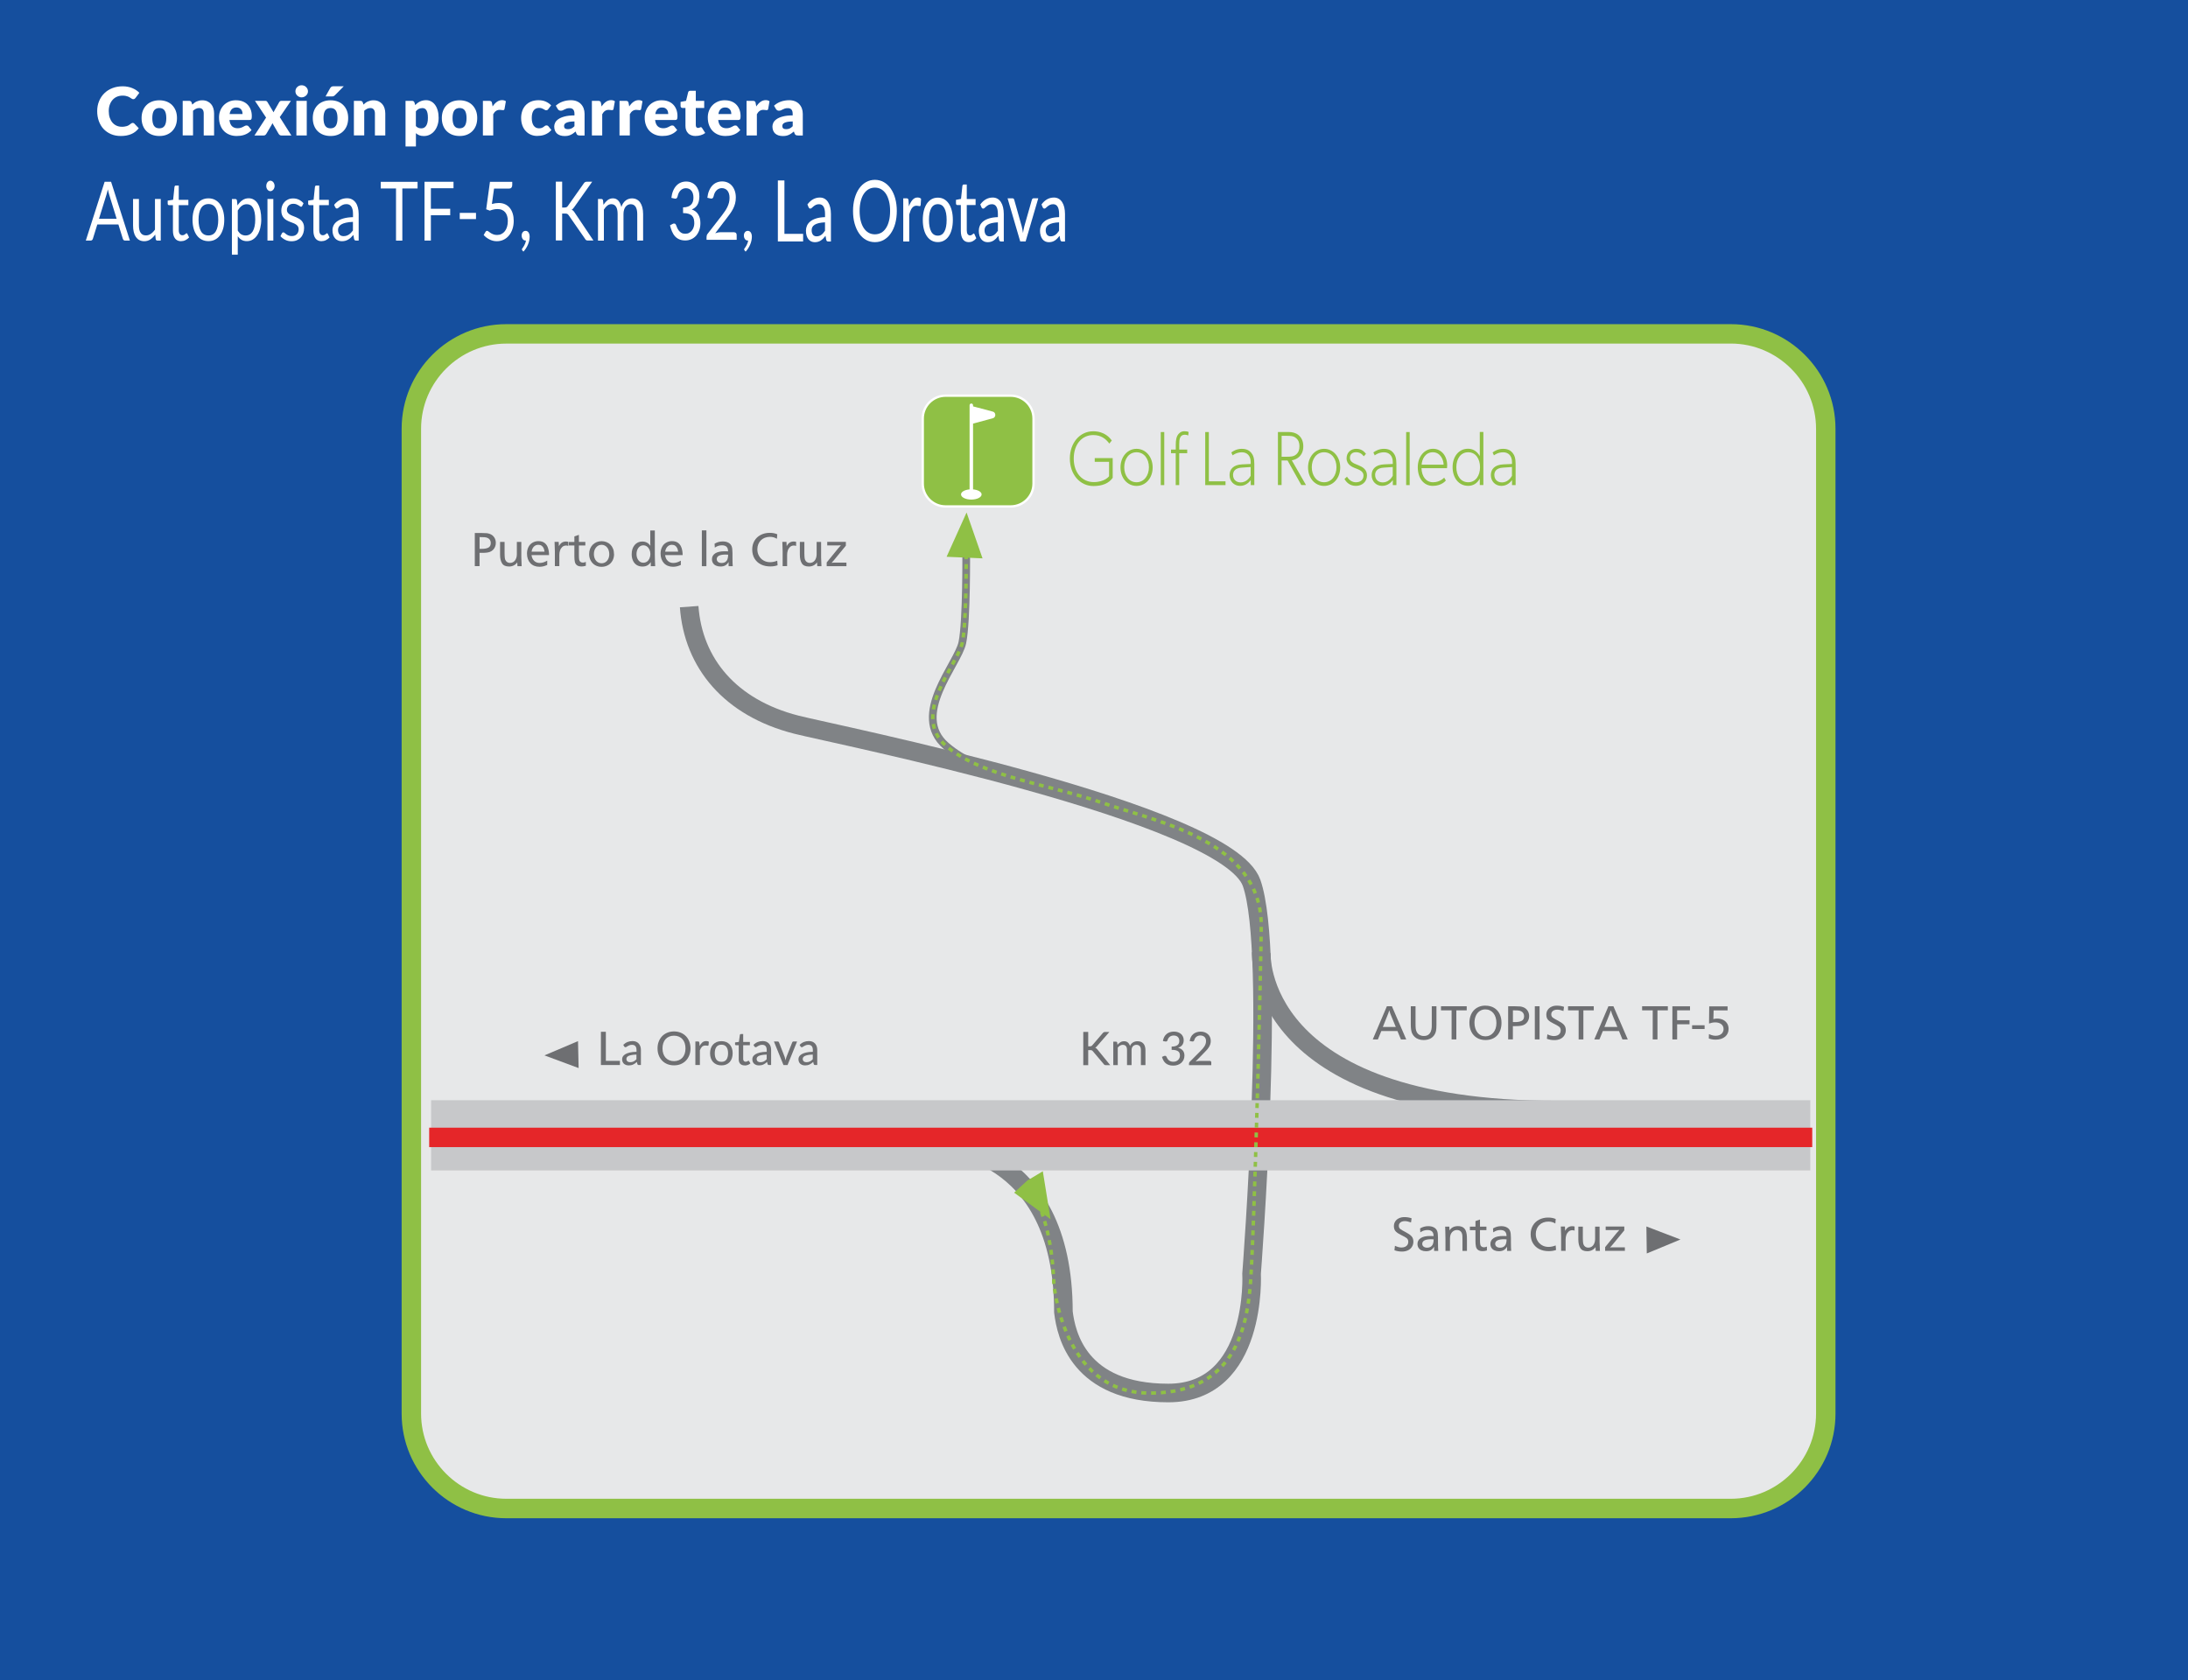 <?xml version="1.0" encoding="UTF-8"?>
<svg id="Capa_2" data-name="Capa 2" xmlns="http://www.w3.org/2000/svg" viewBox="0 0 567.32 435.8">
  <defs>
    <style>
      .cls-1 {
        fill: #6e6f72;
      }

      .cls-2 {
        stroke: #e52629;
      }

      .cls-2, .cls-3, .cls-4, .cls-5, .cls-6, .cls-7, .cls-8, .cls-9, .cls-10, .cls-11 {
        fill: none;
      }

      .cls-12 {
        fill: #8fc045;
      }

      .cls-3 {
        stroke-dasharray: 1.41 1.41;
      }

      .cls-3, .cls-4, .cls-5, .cls-6, .cls-8, .cls-9 {
        stroke: #8fc045;
        stroke-miterlimit: 3.86;
        stroke-width: .89px;
      }

      .cls-13 {
        fill: #e52629;
      }

      .cls-4 {
        stroke-dasharray: 1.27 1.27;
      }

      .cls-14 {
        fill: #154f9e;
      }

      .cls-15 {
        fill: #c7c8ca;
      }

      .cls-5 {
        stroke-dasharray: 1.26 1.26;
      }

      .cls-6 {
        stroke-dasharray: 1.18 1.18;
      }

      .cls-16 {
        fill: #fff;
      }

      .cls-7 {
        stroke: #fff;
        stroke-miterlimit: 10;
        stroke-width: .6px;
      }

      .cls-8 {
        stroke-dasharray: 1.2 1.2;
      }

      .cls-9 {
        stroke-dasharray: 1.22 1.22;
      }

      .cls-17 {
        fill: #e7e8e9;
      }

      .cls-10 {
        stroke-width: 2px;
      }

      .cls-10, .cls-11 {
        stroke: #808386;
      }

      .cls-11 {
        stroke-width: 4.82px;
      }
    </style>
  </defs>
  <g id="Capa_2-2" data-name="Capa 2">
    <rect class="cls-14" width="567.32" height="435.8"/>
    <g>
      <path class="cls-16" d="M34.41,31.87c.07,0,.14.01.21.04s.14.07.2.13l1.16,1.22c-.51.66-1.14,1.17-1.91,1.5s-1.67.51-2.72.51c-.96,0-1.82-.16-2.58-.49s-1.4-.78-1.93-1.35-.93-1.26-1.22-2.04c-.28-.79-.42-1.64-.42-2.57s.16-1.81.49-2.59c.32-.79.78-1.47,1.36-2.04.58-.57,1.27-1.02,2.08-1.33.81-.32,1.7-.48,2.68-.48.47,0,.92.04,1.34.13.42.08.81.2,1.17.35.36.15.7.32,1,.53.31.21.58.43.81.68l-.99,1.33c-.06.08-.14.15-.23.22s-.21.1-.36.1c-.1,0-.2-.02-.29-.07s-.19-.1-.29-.17c-.1-.07-.22-.14-.34-.22s-.27-.15-.44-.22-.37-.12-.6-.17-.5-.07-.8-.07c-.53,0-1.02.09-1.46.28-.44.19-.82.46-1.13.81s-.56.77-.74,1.27-.26,1.05-.26,1.67.09,1.22.26,1.72c.18.5.42.93.72,1.27.3.34.66.6,1.06.78s.84.27,1.3.27c.27,0,.51,0,.73-.04.22-.03.42-.07.61-.13.19-.06.37-.15.54-.25.17-.1.34-.23.52-.38.07-.06.14-.11.22-.14.08-.04.17-.06.25-.06Z"/>
      <path class="cls-16" d="M41.32,26.01c.68,0,1.3.11,1.86.32s1.04.52,1.44.92.71.88.94,1.45c.22.57.33,1.21.33,1.92s-.11,1.36-.33,1.94c-.22.57-.54,1.06-.94,1.46s-.88.71-1.44.93c-.56.22-1.18.32-1.86.32s-1.31-.11-1.88-.32c-.56-.22-1.05-.53-1.46-.93s-.72-.89-.94-1.46-.33-1.22-.33-1.94.11-1.35.33-1.92.54-1.05.94-1.45.89-.7,1.46-.92c.56-.21,1.19-.32,1.88-.32ZM41.32,33.28c.62,0,1.07-.22,1.36-.65.29-.44.44-1.1.44-1.99s-.15-1.55-.44-1.98c-.29-.43-.75-.65-1.36-.65s-1.1.22-1.39.65-.44,1.09-.44,1.98.15,1.55.44,1.99c.29.44.76.65,1.39.65Z"/>
      <path class="cls-16" d="M47.37,35.13v-8.98h1.66c.17,0,.31.04.42.11s.19.19.24.34l.16.52c.17-.16.35-.31.54-.45.18-.14.38-.26.59-.35s.44-.17.68-.23c.25-.06.51-.08.8-.08.49,0,.93.09,1.3.26s.7.41.96.71.46.66.59,1.08.2.87.2,1.36v5.71h-2.69v-5.71c0-.44-.1-.78-.3-1.03s-.5-.37-.89-.37c-.29,0-.57.06-.83.19s-.51.3-.75.51v6.4h-2.69,0Z"/>
      <path class="cls-16" d="M61.26,26.01c.59,0,1.14.09,1.63.28s.92.45,1.27.81c.35.35.63.78.83,1.29.2.51.3,1.09.3,1.74,0,.2,0,.37-.03.49s-.05.23-.1.3c-.05.08-.11.13-.19.16s-.18.04-.3.04h-5.18c.09.75.32,1.3.68,1.63.37.34.85.51,1.43.51.31,0,.58-.04.81-.11s.43-.16.6-.25c.18-.09.34-.18.48-.25.15-.08.3-.11.46-.11.21,0,.38.08.49.23l.78.96c-.28.32-.58.58-.9.78s-.65.35-.99.47c-.34.11-.68.19-1.01.23s-.66.06-.97.06c-.63,0-1.22-.1-1.77-.31-.55-.21-1.03-.51-1.45-.91s-.74-.91-.98-1.51c-.24-.6-.36-1.3-.36-2.1,0-.6.1-1.17.31-1.71s.5-1.01.88-1.41.85-.72,1.39-.96,1.16-.36,1.85-.36h.04ZM61.31,27.87c-.51,0-.92.15-1.2.44-.29.29-.48.71-.57,1.26h3.35c0-.21-.03-.42-.08-.62s-.14-.38-.27-.54c-.12-.16-.29-.29-.49-.39s-.45-.15-.74-.15Z"/>
      <path class="cls-16" d="M68.99,30.49l-2.89-4.34h2.58c.19,0,.33.02.42.07s.17.13.24.25l1.6,2.66c.03-.1.08-.2.13-.3.05-.1.11-.2.17-.31l1.14-2c.08-.13.16-.23.25-.28.09-.06.21-.08.34-.08h2.46l-2.89,4.22,3.01,4.76h-2.58c-.19,0-.34-.05-.46-.14s-.21-.2-.29-.33l-1.6-2.75c-.03.1-.06.19-.1.28s-.08.17-.13.24l-1.32,2.24c-.07.12-.16.23-.28.32-.12.1-.26.14-.43.14h-2.39l3.02-4.64h0Z"/>
      <path class="cls-16" d="M79.85,23.69c0,.21-.04.41-.13.6s-.21.35-.36.49-.33.25-.52.34c-.2.08-.41.13-.64.13s-.42-.04-.62-.13c-.19-.08-.36-.2-.51-.34s-.26-.31-.35-.49c-.08-.19-.12-.39-.12-.6s.04-.42.12-.62c.08-.19.2-.36.35-.5s.32-.26.51-.34.4-.12.62-.12.44.04.64.12.37.19.52.34c.15.14.27.31.36.5.09.19.13.4.13.62ZM79.54,26.15v8.98h-2.69v-8.98s2.69,0,2.69,0Z"/>
      <path class="cls-16" d="M85.71,26.01c.68,0,1.3.11,1.86.32s1.04.52,1.44.92.71.88.94,1.45c.22.57.33,1.21.33,1.92s-.11,1.36-.33,1.94c-.22.57-.54,1.06-.94,1.46s-.88.71-1.44.93c-.56.22-1.18.32-1.86.32s-1.31-.11-1.88-.32c-.56-.22-1.05-.53-1.46-.93s-.72-.89-.94-1.46-.33-1.22-.33-1.94.11-1.35.33-1.92.54-1.05.94-1.45.89-.7,1.46-.92c.56-.21,1.19-.32,1.88-.32ZM85.71,33.28c.62,0,1.07-.22,1.36-.65.29-.44.44-1.1.44-1.99s-.15-1.55-.44-1.98-.75-.65-1.36-.65-1.1.22-1.39.65-.44,1.09-.44,1.98.15,1.55.44,1.99.76.65,1.39.65ZM89.14,22.37l-2.25,2.28c-.13.13-.26.23-.38.28-.12.06-.28.08-.49.08h-1.61l1.18-2.12c.1-.17.21-.3.35-.39.13-.09.33-.13.61-.13h2.6-.01Z"/>
      <path class="cls-16" d="M91.76,35.13v-8.98h1.66c.17,0,.31.04.42.11s.19.19.24.34l.16.52c.17-.16.35-.31.54-.45.18-.14.38-.26.59-.35s.44-.17.68-.23c.25-.06.51-.08.8-.08.49,0,.93.09,1.3.26s.7.41.96.71.46.66.59,1.08.2.87.2,1.36v5.71h-2.69v-5.71c0-.44-.1-.78-.3-1.03-.2-.25-.5-.37-.89-.37-.29,0-.57.06-.83.19-.26.13-.51.3-.75.51v6.4h-2.69.01Z"/>
      <path class="cls-16" d="M105.15,37.98v-11.83h1.66c.17,0,.31.04.42.11s.19.19.24.34l.2.66c.17-.19.36-.36.56-.52s.41-.29.64-.4c.23-.11.47-.2.74-.26.26-.06.55-.1.86-.1.47,0,.9.1,1.3.31s.74.51,1.03.9.52.87.68,1.44c.17.57.25,1.21.25,1.94,0,.68-.09,1.3-.28,1.87s-.45,1.07-.79,1.49c-.34.42-.74.75-1.21.99s-.99.36-1.56.36c-.47,0-.86-.07-1.18-.2s-.61-.31-.87-.54v3.45h-2.69,0ZM109.53,28.03c-.2,0-.37.02-.53.06s-.31.09-.44.16-.26.16-.38.26c-.12.11-.23.23-.35.37v3.81c.2.23.42.38.66.47.24.09.49.13.75.13s.48-.05.68-.15.39-.26.54-.47.27-.5.36-.84.13-.77.13-1.26-.03-.87-.1-1.2c-.07-.32-.17-.58-.29-.78s-.27-.34-.45-.43c-.17-.09-.37-.13-.58-.13Z"/>
      <path class="cls-16" d="M119.17,26.01c.68,0,1.3.11,1.86.32s1.04.52,1.44.92.71.88.94,1.45c.22.57.33,1.21.33,1.92s-.11,1.36-.33,1.94c-.22.57-.54,1.06-.94,1.46s-.88.71-1.44.93c-.56.22-1.18.32-1.86.32s-1.31-.11-1.88-.32c-.56-.22-1.05-.53-1.46-.93s-.72-.89-.94-1.46-.33-1.22-.33-1.94.11-1.35.33-1.92.54-1.05.94-1.45.89-.7,1.46-.92c.56-.21,1.19-.32,1.88-.32ZM119.17,33.28c.62,0,1.07-.22,1.36-.65.29-.44.44-1.1.44-1.99s-.15-1.55-.44-1.98-.75-.65-1.36-.65-1.1.22-1.39.65-.44,1.09-.44,1.98.15,1.55.44,1.99.76.65,1.39.65Z"/>
      <path class="cls-16" d="M125.21,35.13v-8.98h1.59c.13,0,.24.01.33.03.09.02.17.06.23.11.06.05.11.11.14.19s.06.18.08.29l.15.84c.33-.51.7-.91,1.11-1.2.41-.29.86-.44,1.34-.44.41,0,.74.1.99.29l-.35,1.98c-.02.12-.07.21-.14.26-.07.05-.16.07-.28.07-.1,0-.21-.01-.35-.04s-.3-.04-.5-.04c-.71,0-1.26.38-1.66,1.13v5.51h-2.69.01Z"/>
      <path class="cls-16" d="M142.19,28.28c-.08.1-.16.18-.23.23s-.18.09-.32.09-.25-.03-.36-.1c-.11-.06-.23-.13-.36-.21s-.29-.15-.47-.21-.4-.1-.67-.1c-.33,0-.61.06-.85.18s-.44.29-.59.52c-.16.23-.27.5-.35.83s-.11.69-.11,1.1c0,.86.17,1.52.5,1.98.33.46.79.69,1.37.69.31,0,.56-.04.74-.12s.34-.16.46-.26c.13-.1.24-.18.35-.26.11-.08.24-.12.4-.12.21,0,.38.08.49.23l.78.96c-.28.32-.57.58-.88.78-.31.2-.62.35-.94.47-.32.11-.64.19-.97.23s-.64.06-.94.06c-.55,0-1.07-.1-1.57-.31-.5-.21-.94-.51-1.32-.91s-.68-.88-.9-1.46c-.22-.58-.33-1.24-.33-1.98,0-.65.1-1.25.29-1.81.19-.56.48-1.05.86-1.46.38-.41.85-.74,1.4-.97s1.2-.36,1.94-.36,1.32.11,1.85.34,1.01.55,1.44.99l-.71.94v.02Z"/>
      <path class="cls-16" d="M150.34,35.13c-.25,0-.45-.03-.58-.1s-.24-.21-.32-.43l-.19-.49c-.23.19-.44.36-.65.5s-.42.27-.65.37c-.22.1-.46.18-.71.23s-.53.07-.84.07c-.41,0-.78-.05-1.12-.16-.33-.11-.62-.27-.85-.47-.23-.21-.42-.47-.54-.78s-.19-.67-.19-1.07c0-.32.08-.65.24-.98.16-.34.44-.64.84-.92s.94-.51,1.61-.69,1.53-.28,2.56-.28v-.38c0-.53-.11-.91-.33-1.15s-.52-.35-.92-.35c-.32,0-.58.03-.78.1s-.38.15-.54.23c-.16.09-.31.16-.46.23s-.33.1-.54.1c-.18,0-.34-.04-.47-.13-.13-.09-.23-.2-.31-.33l-.49-.84c.54-.48,1.14-.84,1.81-1.07.66-.23,1.37-.35,2.13-.35.54,0,1.03.09,1.47.26.44.18.81.42,1.11.74.3.31.54.69.7,1.12s.24.91.24,1.42v5.61h-1.23ZM147.25,33.5c.35,0,.65-.06.91-.18s.52-.32.79-.59v-1.23c-.54,0-.98.04-1.33.1s-.62.16-.82.26-.34.22-.42.36c-.08.13-.12.28-.12.44,0,.31.08.53.25.65.17.13.41.19.74.19Z"/>
      <path class="cls-16" d="M153.47,35.13v-8.98h1.59c.13,0,.24.01.33.03s.17.06.23.11c.06.05.11.11.14.19s.06.18.08.29l.15.84c.33-.51.7-.91,1.11-1.2s.86-.44,1.34-.44c.41,0,.74.1.99.29l-.35,1.98c-.02.12-.07.21-.14.26-.07.05-.16.07-.28.07-.1,0-.21-.01-.35-.04s-.3-.04-.5-.04c-.71,0-1.26.38-1.66,1.13v5.51h-2.69.01Z"/>
      <path class="cls-16" d="M160.63,35.13v-8.98h1.59c.13,0,.24.01.33.03s.17.06.23.11c.06.05.11.11.14.19s.06.18.08.29l.15.84c.33-.51.7-.91,1.11-1.2s.86-.44,1.34-.44c.41,0,.74.1.99.29l-.35,1.98c-.02.12-.07.21-.14.26-.07.05-.16.07-.28.07-.1,0-.21-.01-.35-.04s-.3-.04-.5-.04c-.71,0-1.26.38-1.66,1.13v5.51h-2.69.01Z"/>
      <path class="cls-16" d="M171.63,26.01c.59,0,1.14.09,1.63.28s.92.45,1.27.81c.35.35.63.78.83,1.29.2.51.3,1.09.3,1.74,0,.2,0,.37-.03.49s-.05.23-.1.3c-.05.08-.11.13-.19.16s-.18.04-.3.04h-5.18c.09.75.32,1.3.68,1.63.37.34.85.51,1.43.51.31,0,.58-.04.81-.11s.43-.16.6-.25c.18-.09.34-.18.48-.25.15-.08.3-.11.46-.11.21,0,.38.08.49.23l.78.96c-.28.32-.58.58-.9.78s-.65.35-.99.47c-.34.11-.68.19-1.01.23s-.66.06-.97.06c-.63,0-1.22-.1-1.77-.31-.55-.21-1.03-.51-1.45-.91s-.74-.91-.98-1.51c-.24-.6-.36-1.3-.36-2.1,0-.6.1-1.17.31-1.71s.5-1.01.88-1.41.85-.72,1.39-.96,1.16-.36,1.85-.36h.04ZM171.68,27.87c-.51,0-.92.15-1.2.44-.29.29-.48.71-.57,1.26h3.35c0-.21-.03-.42-.08-.62s-.14-.38-.27-.54c-.12-.16-.29-.29-.49-.39s-.45-.15-.74-.15h0Z"/>
      <path class="cls-16" d="M180.36,35.27c-.43,0-.8-.06-1.13-.19-.33-.12-.6-.3-.82-.53s-.39-.5-.51-.83c-.12-.32-.17-.68-.17-1.08v-4.64h-.76c-.14,0-.26-.04-.36-.13-.1-.09-.15-.22-.15-.39v-1.05l1.43-.28.53-2.19c.07-.28.26-.42.59-.42h1.4v2.62h2.18v1.84h-2.18v4.46c0,.21.05.38.15.52.1.14.25.2.44.2.1,0,.18,0,.25-.03s.12-.04.17-.07.1-.05.14-.07.09-.03.15-.03c.08,0,.15.02.19.06s.1.1.15.18l.81,1.27c-.35.26-.74.46-1.17.58-.43.13-.88.19-1.34.19h.01Z"/>
      <path class="cls-16" d="M187.99,26.01c.59,0,1.14.09,1.63.28s.92.45,1.27.81c.35.35.63.78.83,1.29.2.51.3,1.09.3,1.74,0,.2,0,.37-.03.49s-.05.23-.1.3c-.05.08-.11.13-.19.16s-.18.04-.3.04h-5.18c.09.75.32,1.3.68,1.63.37.34.85.51,1.43.51.31,0,.58-.04.81-.11s.43-.16.6-.25c.18-.09.34-.18.48-.25.15-.08.3-.11.46-.11.21,0,.38.08.49.23l.78.96c-.28.32-.58.58-.9.78s-.65.35-.99.47c-.34.11-.68.19-1.01.23s-.66.06-.97.06c-.63,0-1.22-.1-1.77-.31-.55-.21-1.03-.51-1.45-.91s-.74-.91-.98-1.51c-.24-.6-.36-1.3-.36-2.1,0-.6.1-1.17.31-1.71s.5-1.01.88-1.41.85-.72,1.39-.96,1.16-.36,1.85-.36h.04ZM188.04,27.87c-.51,0-.92.15-1.2.44-.29.29-.48.71-.57,1.26h3.35c0-.21-.03-.42-.08-.62s-.14-.38-.27-.54c-.12-.16-.29-.29-.49-.39s-.45-.15-.74-.15h0Z"/>
      <path class="cls-16" d="M193.57,35.13v-8.98h1.59c.13,0,.24.01.33.03s.17.06.23.11c.06.05.11.11.14.19s.06.18.08.29l.15.84c.33-.51.7-.91,1.11-1.2s.86-.44,1.34-.44c.41,0,.74.1.99.29l-.35,1.98c-.02.12-.07.21-.14.26-.07.05-.16.07-.28.07-.1,0-.21-.01-.35-.04s-.3-.04-.5-.04c-.71,0-1.26.38-1.66,1.13v5.51h-2.69.01Z"/>
      <path class="cls-16" d="M206.92,35.13c-.25,0-.45-.03-.58-.1s-.24-.21-.32-.43l-.19-.49c-.23.19-.44.36-.65.5s-.42.27-.65.37c-.22.1-.46.18-.71.23s-.53.07-.84.07c-.41,0-.78-.05-1.12-.16-.33-.11-.62-.27-.85-.47-.23-.21-.42-.47-.54-.78s-.19-.67-.19-1.07c0-.32.08-.65.24-.98.16-.34.44-.64.84-.92s.94-.51,1.61-.69,1.53-.28,2.56-.28v-.38c0-.53-.11-.91-.33-1.15s-.52-.35-.92-.35c-.32,0-.58.03-.78.1s-.38.15-.54.23c-.16.09-.31.16-.46.23s-.33.1-.54.1c-.18,0-.34-.04-.47-.13-.13-.09-.23-.2-.31-.33l-.49-.84c.54-.48,1.14-.84,1.81-1.07.66-.23,1.37-.35,2.13-.35.54,0,1.03.09,1.47.26.44.18.81.42,1.11.74.3.31.54.69.7,1.12s.24.91.24,1.42v5.61h-1.23ZM203.84,33.5c.35,0,.65-.06.91-.18s.52-.32.79-.59v-1.23c-.54,0-.98.04-1.33.1s-.62.16-.82.26-.34.22-.42.36c-.08.13-.12.28-.12.44,0,.31.08.53.25.65.17.13.41.19.74.19Z"/>
    </g>
    <g>
      <path class="cls-16" d="M33.68,62.39h-1.28c-.15,0-.27-.05-.36-.14s-.16-.21-.2-.35l-1.14-3.68h-5.47l-1.14,3.68c-.03.13-.1.24-.2.34s-.22.15-.36.15h-1.28l4.88-15.25h1.67s4.88,15.25,4.88,15.25ZM30.24,56.73l-1.92-6.21c-.06-.18-.12-.4-.18-.64s-.12-.51-.18-.78c-.12.57-.24,1.05-.37,1.44l-1.92,6.19h4.57Z"/>
      <path class="cls-16" d="M41.68,51.61v10.78h-.9c-.22,0-.35-.13-.41-.39l-.12-1.16c-.38.52-.79.93-1.26,1.25-.47.32-1,.47-1.6.47-.47,0-.89-.1-1.25-.29-.36-.19-.66-.47-.91-.82-.24-.35-.43-.78-.55-1.29-.12-.5-.18-1.06-.18-1.67v-6.88h1.52v6.88c0,.82.15,1.45.45,1.89.3.45.75.67,1.37.67.45,0,.87-.13,1.26-.4s.75-.63,1.08-1.1v-7.94h1.52-.02Z"/>
      <g>
        <path class="cls-16" d="M46.96,62.56c-.68,0-1.21-.24-1.57-.71-.37-.48-.55-1.16-.55-2.05v-6.6h-1.04c-.09,0-.17-.03-.23-.1s-.09-.17-.09-.31v-.76l1.41-.22.35-3.33c.02-.11.05-.19.11-.26s.14-.1.23-.1h.77v3.71h2.49v1.37h-2.49v6.47c0,.45.09.79.26,1.01s.4.33.68.33c.16,0,.3-.03.41-.08s.22-.11.3-.18c.08-.06.16-.12.22-.18s.11-.08.16-.08c.08,0,.15.06.21.18l.44.9c-.26.3-.58.54-.95.72s-.75.26-1.14.26h.02Z"/>
        <path class="cls-16" d="M54.05,51.44c.63,0,1.2.13,1.7.39s.94.64,1.29,1.12.63,1.07.82,1.75c.19.69.29,1.45.29,2.29s-.09,1.62-.29,2.3-.46,1.26-.82,1.75-.79.85-1.29,1.11c-.51.26-1.07.39-1.7.39s-1.21-.13-1.72-.39c-.51-.26-.94-.63-1.3-1.11s-.63-1.06-.82-1.75c-.19-.68-.29-1.45-.29-2.3s.1-1.61.29-2.29c.19-.68.46-1.27.82-1.75s.79-.85,1.3-1.12c.51-.26,1.08-.39,1.72-.39ZM54.05,61.06c.85,0,1.49-.36,1.91-1.07s.63-1.71.63-2.99-.21-2.28-.63-3-1.06-1.08-1.91-1.08c-.43,0-.81.09-1.13.28-.32.18-.59.45-.8.8s-.37.77-.48,1.28-.16,1.08-.16,1.72c0,1.28.21,2.27.63,2.99s1.07,1.07,1.93,1.07h0Z"/>
      </g>
      <path class="cls-16" d="M61.58,53.28c.36-.56.78-1.01,1.26-1.35s1.02-.51,1.63-.51c.5,0,.95.12,1.35.36s.75.59,1.03,1.05.5,1.04.66,1.73c.15.69.23,1.48.23,2.37,0,.79-.09,1.53-.26,2.22-.17.69-.42,1.28-.74,1.78s-.71.89-1.17,1.18-.98.43-1.56.43c-.53,0-.98-.11-1.36-.33s-.71-.53-1-.93v4.77h-1.52v-14.43h.91c.22,0,.35.13.4.39l.14,1.28h0ZM61.65,59.79c.28.47.58.8.91.99.33.19.7.29,1.11.29.81,0,1.42-.36,1.86-1.07.43-.72.65-1.74.65-3.06,0-.7-.05-1.31-.15-1.81s-.24-.92-.43-1.24c-.19-.32-.42-.56-.69-.71s-.58-.22-.93-.22c-.49,0-.93.14-1.3.43-.37.28-.71.68-1.03,1.2v5.21h0Z"/>
      <g>
        <path class="cls-16" d="M71.2,48.23c0,.18-.03.36-.09.52s-.14.3-.24.43c-.1.12-.22.22-.35.29s-.27.11-.42.11-.29-.04-.41-.11-.24-.17-.34-.29c-.1-.12-.17-.27-.23-.43s-.08-.33-.08-.52.03-.36.08-.53c.06-.17.13-.31.23-.44s.21-.22.34-.29.27-.11.41-.11.29.04.42.11.25.17.35.29.18.27.24.44.09.34.09.53ZM70.87,51.61v10.78h-1.52v-10.78h1.52Z"/>
        <path class="cls-16" d="M78.38,53.39c-.07.16-.17.23-.31.23-.09,0-.18-.04-.29-.12-.11-.08-.24-.16-.4-.26s-.34-.18-.56-.27c-.22-.08-.47-.12-.77-.12-.26,0-.49.04-.69.12-.2.08-.38.19-.52.34-.15.14-.26.31-.33.5-.08.19-.12.39-.12.61,0,.28.06.51.19.69s.3.34.51.48.45.25.71.36c.27.1.54.21.82.33.28.12.55.25.82.39s.5.32.71.53.38.47.51.78c.13.31.19.68.19,1.11,0,.5-.07.96-.21,1.38s-.35.79-.63,1.1-.62.55-1.02.73c-.4.18-.87.27-1.4.27-.6,0-1.15-.12-1.63-.37-.49-.25-.9-.56-1.24-.94l.36-.72c.05-.09.1-.16.16-.21s.14-.07.24-.07.21.05.32.15c.11.1.25.21.41.33.16.12.36.23.59.33.23.1.52.15.87.15.3,0,.55-.05.78-.14.22-.1.41-.23.55-.39.15-.16.26-.35.33-.56s.11-.44.11-.68c0-.3-.06-.54-.19-.74-.13-.19-.3-.36-.51-.5s-.45-.26-.72-.36c-.27-.1-.54-.21-.83-.32s-.56-.24-.83-.39c-.27-.15-.51-.33-.72-.55s-.38-.49-.51-.81c-.13-.32-.19-.71-.19-1.18,0-.41.07-.81.2-1.19.14-.38.33-.71.6-1,.26-.29.58-.52.96-.69s.81-.26,1.3-.26c.57,0,1.08.11,1.53.34.45.22.84.53,1.17.92l-.34.69.02-.02Z"/>
        <path class="cls-16" d="M83.38,62.56c-.68,0-1.21-.24-1.57-.71-.37-.48-.55-1.16-.55-2.05v-6.6h-1.04c-.09,0-.17-.03-.23-.1s-.09-.17-.09-.31v-.76l1.41-.22.35-3.33c.02-.11.05-.19.11-.26s.14-.1.23-.1h.77v3.71h2.49v1.37h-2.49v6.47c0,.45.09.79.26,1.01s.4.33.68.33c.16,0,.3-.03.41-.08s.22-.11.3-.18c.08-.06.16-.12.22-.18s.11-.08.16-.08c.08,0,.15.06.21.18l.44.9c-.26.3-.58.54-.95.72s-.75.26-1.14.26h.02Z"/>
        <path class="cls-16" d="M86.62,53.13c.48-.57.99-1,1.54-1.29.55-.28,1.16-.43,1.83-.43.48,0,.91.1,1.29.3.37.2.69.48.94.83.26.35.45.78.58,1.29s.2,1.06.2,1.66v6.9h-.67c-.15,0-.26-.03-.34-.09-.08-.06-.14-.18-.19-.36l-.17-1.02c-.23.26-.45.5-.66.7s-.44.37-.68.51-.49.24-.76.32c-.27.07-.57.11-.9.11s-.65-.06-.94-.18c-.3-.12-.55-.29-.77-.53-.22-.23-.39-.53-.52-.89s-.19-.78-.19-1.27c0-.43.09-.84.28-1.23s.49-.74.91-1.05c.42-.3.97-.56,1.64-.75.68-.2,1.5-.31,2.49-.34v-.84c0-.84-.15-1.47-.43-1.9s-.71-.64-1.27-.64c-.38,0-.69.06-.94.18s-.47.25-.66.39-.34.28-.48.39c-.13.12-.27.18-.4.18-.1,0-.19-.03-.26-.1s-.14-.15-.19-.25l-.27-.61h0ZM91.51,57.54c-.7.03-1.29.1-1.78.21s-.89.25-1.2.43-.53.39-.67.63-.21.51-.21.81.04.53.11.73c.07.21.17.37.3.51.13.13.28.23.45.29s.36.09.56.09c.27,0,.51-.03.73-.1s.43-.17.63-.29c.2-.13.38-.28.56-.46s.35-.38.52-.61v-2.23h0Z"/>
        <path class="cls-16" d="M108.27,48.88h-3.95v13.52h-1.64v-13.52h-3.96v-1.73h9.55s0,1.73,0,1.73Z"/>
        <path class="cls-16" d="M111.72,48.82v5.33h5.01v1.68h-5.01v6.56h-1.65v-15.25h7.52v1.68s-5.87,0-5.87,0Z"/>
        <path class="cls-16" d="M119.21,55.21h4.21v1.61h-4.21v-1.61Z"/>
        <path class="cls-16" d="M127.55,52.9c.64-.17,1.22-.26,1.75-.26.64,0,1.2.12,1.69.35s.9.56,1.22.97c.33.41.57.9.74,1.46.17.56.25,1.17.25,1.83,0,.81-.11,1.54-.34,2.19-.22.65-.53,1.21-.93,1.68-.39.46-.86.82-1.39,1.07s-1.11.37-1.73.37c-.36,0-.7-.04-1.03-.13s-.64-.21-.92-.36c-.29-.15-.55-.32-.8-.51s-.46-.39-.65-.61l.47-.81c.1-.18.24-.28.4-.28.11,0,.24.06.38.17.14.11.32.23.52.37s.44.26.72.37c.27.11.6.17.98.17.42,0,.81-.08,1.15-.26.34-.17.63-.41.88-.73.24-.32.43-.69.56-1.13s.2-.93.2-1.48c0-.48-.05-.9-.17-1.29-.11-.38-.28-.71-.5-.98s-.5-.48-.84-.63c-.33-.15-.73-.22-1.17-.22-.31,0-.63.03-.96.1s-.67.17-1.02.31l-.95-.35.98-7.13h5.78v.83c0,.27-.07.49-.2.67-.13.17-.36.26-.69.26h-3.83l-.56,4h0Z"/>
        <path class="cls-16" d="M135.45,64.97s-.08-.1-.09-.14c-.02-.04-.03-.1-.03-.16,0-.05,0-.1.04-.15s.05-.1.09-.14c.06-.08.13-.18.22-.31.09-.13.18-.28.27-.45s.17-.37.25-.57c.08-.21.13-.43.17-.67-.02,0-.04,0-.05,0h-.06c-.29,0-.54-.12-.72-.37s-.28-.56-.28-.94c0-.33.09-.62.28-.85.18-.23.43-.35.74-.35.17,0,.32.04.45.12.13.08.24.19.33.32.09.14.15.3.2.48.04.18.07.38.07.59,0,.32-.04.65-.11,1-.07.34-.18.68-.32,1.02-.14.34-.31.67-.51.98-.2.32-.43.61-.68.88l-.26-.31h0Z"/>
        <path class="cls-16" d="M145.77,53.82h.62c.21,0,.39-.03.52-.1s.25-.18.36-.35l4.06-5.75c.11-.18.23-.31.36-.38.12-.07.28-.11.46-.11h1.4l-4.65,6.57c-.11.17-.22.31-.33.42-.11.11-.22.2-.34.27.15.06.29.16.42.28s.25.29.37.48l4.85,7.23h-1.43c-.11,0-.2,0-.28-.03-.08-.02-.14-.05-.2-.09s-.11-.08-.15-.14c-.04-.05-.08-.12-.12-.19l-4.21-6.06c-.11-.18-.24-.3-.37-.38-.13-.07-.33-.11-.6-.11h-.75v6.98h-1.64v-15.25h1.64v6.71Z"/>
        <path class="cls-16" d="M155.05,62.39v-10.78h.91c.22,0,.35.13.4.39l.11,1.11c.32-.49.68-.89,1.07-1.2.4-.31.86-.47,1.38-.47.58,0,1.05.2,1.41.61.36.4.62.95.78,1.64.12-.39.29-.73.48-1.01.2-.28.42-.52.66-.7s.5-.32.78-.4c.28-.09.55-.13.84-.13.45,0,.86.09,1.21.27s.66.45.9.79.44.77.57,1.28.2,1.09.2,1.74v6.86h-1.52v-6.86c0-.84-.15-1.48-.44-1.92-.29-.44-.72-.65-1.28-.65-.25,0-.49.06-.71.17-.22.11-.42.27-.59.48s-.31.48-.4.8c-.1.32-.15.7-.15,1.12v6.86h-1.52v-6.86c0-.87-.14-1.51-.42-1.94s-.68-.64-1.22-.64c-.38,0-.72.13-1.04.38-.32.25-.61.59-.88,1.03v8.04h-1.53Z"/>
        <path class="cls-16" d="M193.07,64.97s-.08-.1-.09-.14c-.02-.04-.03-.1-.03-.16,0-.05,0-.1.04-.15s.05-.1.09-.14c.06-.08.13-.18.22-.31.09-.13.18-.28.27-.45s.17-.37.25-.57c.08-.21.13-.43.17-.67-.02,0-.04,0-.05,0h-.06c-.29,0-.54-.12-.72-.37s-.28-.56-.28-.94c0-.33.09-.62.28-.85.18-.23.43-.35.74-.35.17,0,.32.04.45.12.13.08.24.19.33.32.09.14.15.3.2.48.04.18.07.38.07.59,0,.32-.04.65-.11,1-.07.34-.18.68-.32,1.02-.14.34-.31.67-.51.98-.2.32-.43.61-.68.88l-.26-.31h0Z"/>
      </g>
    </g>
    <g>
      <path class="cls-8" d="M113.02,303.53c3.57-1.84,6.7-5.86,8.58-8.66"/>
      <line class="cls-9" x1="128.79" y1="291.97" x2="191.35" y2="293.2"/>
      <path class="cls-5" d="M196.65,298.52c1.53,3.34,4.28,7.27,9.03,8.65"/>
      <path class="cls-6" d="M214.48,307.13c5.54-1.29,7.55-4.71,8.39-7.83"/>
      <path class="cls-3" d="M223.11,289.74c-1.52-5.79-6.29-8.55-9.8-9.82"/>
      <polygon class="cls-12" points="125.84 290.47 126.91 285.14 139.19 293.14 124.78 295.78 125.84 290.47"/>
      <rect class="cls-17" x="106.65" y="86.59" width="366.75" height="304.64" rx="24.61" ry="24.61" transform="translate(-.78 .95) rotate(-.19)"/>
      <path class="cls-12" d="M448.79,89.1c12.15,0,22.09,9.94,22.09,22.09v255.42c0,12.15-9.94,22.09-22.09,22.09H131.27c-12.15,0-22.09-9.94-22.09-22.09V111.2c0-12.15,9.94-22.09,22.09-22.09h317.52M448.79,84.07H131.27c-14.96,0-27.13,12.17-27.13,27.13v255.42c0,14.96,12.17,27.13,27.13,27.13h317.52c14.96,0,27.13-12.17,27.13-27.13V111.2c0-14.96-12.17-27.13-27.13-27.13"/>
      <path class="cls-11" d="M327.03,247.05s-2.16,40.84,76.52,40.84"/>
      <path class="cls-11" d="M243.03,296.78s32.7.22,32.7,43.48c.71,5.84,3.97,21.01,27.2,21.01s21.59-30.96,21.59-30.96c0,0,6.44-83.12,0-101.34s-108.24-38.52-118.03-41.03c-17.19-4.39-26.74-15.97-27.8-30.61"/>
      <rect class="cls-15" x="111.78" y="285.34" width="357.61" height="18.21"/>
      <rect class="cls-13" x="111.78" y="292.96" width="357.61" height="4.04"/>
      <rect class="cls-2" x="111.78" y="292.96" width="357.61" height="4.04"/>
      <path class="cls-10" d="M283.75,207.61c-13.99-4.87-29.14-6.14-38.45-14.17s3.05-21.17,4.22-26.76,1-23.93,1-23.93"/>
      <path class="cls-4" d="M267.98,309.65c2.16,3.92,4.86,11.13,5.27,23.17,0,0,2.21,27.92,24.04,28.45s25.7-15.38,26.82-26.99,2.92-87.55,2.92-94.16c0-22.05-26.94-26.94-40.93-31.82s-31.49-6.83-40.8-14.86,3.05-21.17,4.22-26.76,1-23.93,1-23.93"/>
      <polygon class="cls-12" points="266.38 306.16 270.39 303.76 272.4 316.21 262.95 309.31 266.38 306.16"/>
      <polygon class="cls-12" points="250.1 144.6 245.44 144.4 250.62 132.91 254.76 144.81 250.1 144.6"/>
      <polygon class="cls-1" points="426.94 321.58 426.89 318.08 435.72 321.46 426.99 325.08 426.94 321.58"/>
      <polygon class="cls-1" points="149.95 273.5 150.03 277 141.17 273.71 149.87 270.01 149.95 273.5"/>
      <g>
        <path class="cls-12" d="M239.26,108.54c0-3.27,2.65-5.92,5.92-5.92h16.88c3.26,0,5.92,2.65,5.92,5.92v16.88c0,3.27-2.66,5.92-5.92,5.92h-16.88c-3.27,0-5.92-2.64-5.92-5.92v-16.88Z"/>
        <path class="cls-7" d="M239.26,108.54c0-3.27,2.65-5.92,5.92-5.92h16.88c3.26,0,5.92,2.65,5.92,5.92v16.88c0,3.27-2.66,5.92-5.92,5.92h-16.88c-3.27,0-5.92-2.64-5.92-5.92v-16.88Z"/>
        <path class="cls-16" d="M258.07,107.6c0-.41-.27-.76-.65-.85l-5.12-1.36v-.3c0-.24-.21-.44-.46-.44-.23,0-.44.2-.44.44v21.83c-1.28.11-2.22.65-2.22,1.3,0,.74,1.18,1.34,2.66,1.34s2.68-.59,2.68-1.34c0-.65-.95-1.19-2.22-1.3v-17.06l5.12-1.39c.38-.09.65-.44.65-.87"/>
      </g>
      <g>
        <path class="cls-1" d="M366.01,315.96l-.15,1.08c-.61-.23-1.15-.35-1.61-.35-.31,0-.58.05-.82.15-.23.1-.41.24-.54.42s-.19.39-.19.63c0,.37.13.66.39.86s.72.47,1.39.81c.66.34,1.16.69,1.49,1.04.33.35.5.82.5,1.4,0,.5-.12.95-.37,1.35-.24.4-.59.71-1.04.92-.45.21-.96.32-1.54.32-.68,0-1.34-.11-1.96-.34l.13-1.16c.63.3,1.2.45,1.69.45.35,0,.66-.06.93-.18s.48-.29.62-.51.22-.48.22-.78c0-.43-.14-.75-.43-.97s-.75-.48-1.38-.78-1.11-.62-1.43-.94-.49-.78-.49-1.38c0-.46.11-.87.34-1.22.22-.35.54-.63.96-.83.41-.2.88-.3,1.41-.3.67,0,1.29.1,1.88.31h0Z"/>
        <path class="cls-1" d="M368.22,318.58c.34-.2.69-.35,1.02-.44s.7-.14,1.09-.14c.59,0,1.09.11,1.49.34.4.22.68.54.83.95.13.34.2.93.2,1.75v1.23c0,.47,0,.89.02,1.24.01.35.03.65.05.9h-1.07c0-.15-.01-.31-.01-.49,0-.22,0-.42.01-.59-.24.41-.53.7-.87.89-.34.19-.75.28-1.25.28-.44,0-.82-.08-1.16-.23s-.59-.38-.77-.66c-.18-.29-.27-.62-.27-1,0-.33.07-.62.22-.88.14-.25.36-.47.64-.65s.63-.31,1.03-.4c.41-.09.88-.13,1.41-.13.32,0,.61,0,.88.02,0-.54-.14-.94-.4-1.19s-.65-.38-1.18-.38c-.34,0-.66.05-.95.14-.29.09-.59.25-.91.46l-.06-1.02h.01ZM371.74,321.43c-.26-.03-.47-.04-.64-.04-1.55,0-2.33.4-2.33,1.2,0,.19.05.36.15.51s.24.26.43.35c.18.08.39.13.63.13.43,0,.78-.09,1.04-.28s.45-.44.55-.76c.11-.32.16-.68.16-1.1h0Z"/>
        <path class="cls-1" d="M375.78,318.1l.06,1c.48-.74,1.2-1.11,2.17-1.11.53,0,.95.1,1.27.29s.55.45.71.77c.15.32.25.67.3,1.05.05.38.07.84.07,1.38v2.93h-1.16v-2.84c0-.45,0-.78-.02-.99,0-.21-.04-.39-.08-.55-.09-.34-.25-.59-.48-.77s-.52-.26-.86-.26c-.39,0-.73.12-1.03.35s-.51.55-.64.94c-.04.11-.07.25-.09.4-.02.15-.04.31-.04.49v3.24h-1.17v-3.11c0-.36,0-.69-.02-.99,0-.3,0-.65-.02-1.06s-.02-.79-.04-1.14h1.1l-.03-.02Z"/>
        <path class="cls-1" d="M383.74,316.28v1.84h1.67v.91h-1.67v2.47c0,.57.03.98.08,1.24.04.23.14.41.31.54s.39.2.65.2c.24,0,.5-.06.76-.19v1.01c-.37.12-.73.18-1.08.18-.55,0-.96-.11-1.24-.33s-.46-.51-.53-.88c-.08-.36-.12-.83-.12-1.4v-2.83h-1.45v-.91h1.45v-1.45l1.17-.4h0Z"/>
        <path class="cls-1" d="M387.13,318.58c.34-.2.69-.35,1.02-.44s.7-.14,1.09-.14c.59,0,1.09.11,1.49.34.4.22.68.54.83.95.13.34.2.93.2,1.75v1.23c0,.47,0,.89.02,1.24,0,.35.03.65.05.9h-1.07c0-.15,0-.31,0-.49,0-.22,0-.42,0-.59-.24.41-.53.7-.87.89s-.75.28-1.25.28c-.44,0-.82-.08-1.16-.23s-.59-.38-.77-.66c-.18-.29-.27-.62-.27-1,0-.33.07-.62.22-.88.14-.25.36-.47.64-.65s.63-.31,1.03-.4c.41-.09.88-.13,1.41-.13.32,0,.61,0,.88.02,0-.54-.14-.94-.4-1.19s-.65-.38-1.18-.38c-.34,0-.66.05-.95.14-.29.09-.59.25-.91.46l-.06-1.02h0ZM390.65,321.43c-.26-.03-.47-.04-.64-.04-1.55,0-2.33.4-2.33,1.2,0,.19.05.36.15.51s.24.26.43.35c.18.08.39.13.63.13.43,0,.78-.09,1.04-.28s.45-.44.55-.76c.11-.32.16-.68.16-1.1h.01Z"/>
        <path class="cls-1" d="M403.38,316.13l-.1,1.18c-.32-.19-.62-.32-.89-.39s-.57-.11-.91-.11c-.47,0-.91.08-1.31.23s-.74.37-1.04.66c-.29.29-.52.63-.68,1.03-.16.4-.24.83-.24,1.31,0,.63.14,1.2.43,1.71.29.51.68.91,1.19,1.2.5.29,1.07.43,1.7.43.58,0,1.2-.13,1.84-.38l.09,1.18c-.33.11-.64.19-.92.23-.27.04-.6.07-.98.07-.9,0-1.71-.17-2.42-.52-.71-.35-1.26-.86-1.66-1.52-.4-.67-.6-1.45-.6-2.36,0-.83.19-1.57.57-2.23s.92-1.17,1.61-1.53,1.47-.55,2.34-.55c.75,0,1.4.12,1.96.37h.02Z"/>
        <path class="cls-1" d="M404.69,318.1h1.08l.06,1.12c.19-.39.44-.69.74-.9.3-.2.66-.31,1.06-.31.21,0,.42.03.64.08v1.07c-.2-.07-.39-.11-.55-.11-.41,0-.75.12-1.01.36s-.46.54-.59.91c-.12.37-.18.75-.18,1.15v2.93h-1.16v-3.84c0-.62-.03-1.44-.08-2.46h-.01Z"/>
        <path class="cls-1" d="M414.75,318.12v3.97c0,.34.03,1.12.09,2.32h-1.09l-.05-.98c-.26.36-.56.62-.92.8s-.76.27-1.21.27c-.88,0-1.48-.27-1.82-.82-.34-.55-.51-1.29-.51-2.22v-3.34h1.17v2.92c0,.23,0,.47.02.72,0,.25.03.44.05.58.02.14.05.27.09.38.11.28.28.49.49.63.21.15.46.22.75.22.27,0,.51-.05.73-.16s.4-.26.56-.46c.16-.2.27-.44.36-.72s.13-.59.13-.93v-3.18h1.17,0Z"/>
        <path class="cls-1" d="M421.16,318.1v.99l-3.04,3.7c-.16.17-.28.31-.36.41s-.19.21-.3.34c.15-.03.3-.05.44-.05h3.41v.91h-5.12v-.96l2.98-3.66c.21-.26.44-.52.71-.79-.2.02-.49.03-.89.03h-2.66v-.93h4.84-.01Z"/>
      </g>
      <g>
        <path class="cls-1" d="M360.9,260.97l3.72,8.6h-1.38l-.9-2.18h-4.18l-.89,2.18h-1.33l3.66-8.6h1.3ZM361.91,266.34l-.99-2.4c-.2-.46-.34-.82-.44-1.08-.1-.26-.18-.54-.26-.84-.06.23-.14.46-.22.69-.09.23-.25.65-.5,1.26l-.95,2.37h3.36Z"/>
        <path class="cls-1" d="M372.45,260.98v4.84c0,.66-.04,1.18-.11,1.54s-.21.7-.39.99c-.29.45-.67.8-1.15,1.03s-1.03.35-1.66.35c-.47,0-.91-.07-1.31-.21-.4-.14-.74-.34-1.02-.6-.29-.26-.51-.58-.68-.95-.22-.5-.33-1.27-.33-2.32v-4.68h1.23v4.5c0,.59.02,1.04.06,1.35s.12.59.25.83c.16.32.41.58.74.76.33.18.7.27,1.11.27.45,0,.83-.1,1.12-.3.29-.2.51-.47.66-.82.15-.34.23-.74.26-1.18,0-.11.01-.4.01-.86v-4.55h1.23-.02Z"/>
        <path class="cls-1" d="M380.3,260.97v1.06h-2.69v7.54h-1.23v-7.54h-2.75v-1.06h6.67Z"/>
        <path class="cls-1" d="M385.14,260.81c.87,0,1.61.19,2.25.57s1.11.91,1.44,1.58.49,1.44.49,2.31c0,.68-.1,1.3-.29,1.85-.19.55-.47,1.02-.83,1.41s-.8.69-1.31.89c-.51.21-1.08.31-1.71.31-.86,0-1.61-.19-2.24-.58-.63-.38-1.12-.92-1.45-1.59-.33-.68-.49-1.44-.49-2.29,0-.64.09-1.24.28-1.78.18-.54.45-1.01.81-1.41s.79-.71,1.31-.94,1.11-.34,1.75-.34h-.01ZM385.13,261.78c-.55,0-1.04.15-1.47.44s-.76.7-1,1.23c-.23.53-.35,1.13-.35,1.81,0,.5.07.97.21,1.41.14.44.34.82.59,1.13.26.31.56.55.9.72.35.17.73.25,1.15.25s.79-.08,1.14-.25.65-.41.91-.72.45-.68.59-1.09c.13-.41.2-.88.2-1.39s-.07-1.02-.2-1.45-.33-.8-.59-1.12c-.26-.31-.56-.55-.92-.72s-.74-.25-1.17-.25h.01Z"/>
        <path class="cls-1" d="M391.06,260.97h1.7c.61,0,1.07.02,1.37.05s.57.1.8.19c.48.17.86.47,1.14.88.28.42.42.9.42,1.44,0,.36-.06.7-.19,1-.12.31-.3.58-.53.81s-.5.41-.82.53c-.22.08-.5.15-.82.19s-.72.06-1.18.06h-.68v3.44h-1.23v-8.6h.02ZM392.28,262.02v3.05h.67c.66,0,1.19-.11,1.61-.32.41-.22.62-.62.62-1.22,0-.29-.07-.54-.2-.75s-.32-.39-.56-.51-.54-.2-.89-.22c-.27-.02-.69-.03-1.24-.03h0Z"/>
        <path class="cls-1" d="M399.19,260.97v8.6h-1.23v-8.6h1.23Z"/>
        <path class="cls-1" d="M405.53,261.12l-.15,1.08c-.61-.23-1.15-.35-1.61-.35-.31,0-.58.05-.82.15-.23.1-.41.24-.54.42s-.19.39-.19.63c0,.37.13.66.39.86s.72.47,1.39.81c.66.34,1.16.69,1.49,1.04s.5.82.5,1.4c0,.5-.12.95-.37,1.35-.24.4-.59.71-1.04.92-.45.21-.96.32-1.54.32-.68,0-1.34-.11-1.96-.34l.13-1.16c.63.3,1.2.45,1.69.45.35,0,.66-.06.93-.18s.48-.29.62-.51c.14-.22.22-.48.22-.78,0-.43-.14-.75-.43-.97-.29-.22-.75-.48-1.38-.78s-1.11-.62-1.43-.94-.49-.78-.49-1.38c0-.46.11-.87.34-1.22.22-.35.54-.63.96-.83.41-.2.88-.3,1.41-.3.67,0,1.29.1,1.88.31h0Z"/>
        <path class="cls-1" d="M413.24,260.97v1.06h-2.69v7.54h-1.23v-7.54h-2.75v-1.06h6.67Z"/>
        <path class="cls-1" d="M418.34,260.97l3.72,8.6h-1.38l-.9-2.18h-4.18l-.89,2.18h-1.33l3.66-8.6h1.3ZM419.36,266.34l-.99-2.4c-.2-.46-.34-.82-.44-1.08-.1-.26-.18-.54-.26-.84-.06.23-.14.46-.22.69-.09.23-.25.65-.5,1.26l-.95,2.37h3.36Z"/>
        <path class="cls-1" d="M432.45,260.97v1.06h-2.69v7.54h-1.23v-7.54h-2.75v-1.06h6.67Z"/>
        <path class="cls-1" d="M438.2,260.97v1.06h-3.34v2.56h3.21v1.05h-3.21v3.94h-1.23v-8.6h4.57Z"/>
        <path class="cls-1" d="M441.98,265.9v.97h-3.24v-.97h3.24Z"/>
        <path class="cls-1" d="M447.94,261.02v1.02h-3.62l-.04,1.6c0,.1-.01.32-.03.65.3-.08.62-.13.96-.13.59,0,1.11.11,1.56.33s.8.54,1.05.94.38.88.38,1.4c0,.42-.08.81-.23,1.15-.16.34-.38.64-.67.88s-.65.44-1.06.57-.88.2-1.38.2c-.23,0-.44-.01-.63-.03-.2-.02-.39-.05-.57-.1-.18-.04-.38-.1-.59-.17l.04-1.14c.21.09.41.17.61.24.2.06.39.11.57.15.18.03.37.05.56.05.4,0,.76-.07,1.07-.22s.55-.35.72-.62.26-.57.26-.9c0-.26-.05-.5-.15-.72-.1-.21-.25-.4-.44-.55s-.42-.27-.69-.35c-.26-.08-.56-.12-.88-.12-.5,0-1.04.1-1.61.3l.05-4.45h4.78l-.02.02Z"/>
      </g>
      <g>
        <path class="cls-1" d="M123.13,138.23h1.7c.61,0,1.07.02,1.37.05s.57.1.8.19c.48.17.86.47,1.14.88.28.42.42.9.42,1.44,0,.36-.06.7-.19,1-.12.31-.3.58-.53.81s-.5.41-.82.53c-.22.08-.5.15-.82.19s-.72.06-1.18.06h-.68v3.44h-1.23v-8.6h.02ZM124.35,139.29v3.05h.67c.66,0,1.19-.11,1.61-.32.41-.22.62-.62.62-1.22,0-.29-.07-.54-.2-.75s-.32-.39-.56-.51-.54-.2-.89-.22c-.27-.02-.69-.03-1.24-.03h0Z"/>
        <path class="cls-1" d="M135.17,140.54v3.97c0,.34.03,1.12.09,2.32h-1.09l-.05-.98c-.26.36-.56.62-.92.8-.36.18-.76.27-1.21.27-.88,0-1.48-.27-1.82-.82-.34-.55-.51-1.29-.51-2.22v-3.34h1.17v2.92c0,.23,0,.47.02.72.01.25.03.44.05.58.02.14.05.27.09.38.11.28.28.49.49.63.21.15.46.22.75.22.27,0,.51-.05.73-.16s.4-.26.56-.46c.16-.2.27-.44.36-.72s.13-.59.13-.93v-3.18h1.17,0Z"/>
        <path class="cls-1" d="M137.82,143.98c.08.63.31,1.12.69,1.48.38.36.85.54,1.41.54.34,0,.66-.05.98-.15s.65-.25.99-.45v1.12c-.38.17-.73.29-1.04.36s-.64.11-.98.11c-.49,0-.93-.08-1.33-.24s-.74-.39-1.02-.69-.5-.66-.65-1.08-.23-.88-.23-1.39c0-.64.12-1.21.37-1.7.24-.49.59-.87,1.05-1.14.46-.27.97-.41,1.55-.41.68,0,1.22.17,1.63.5s.69.77.86,1.32c.17.55.26,1.15.26,1.8h-4.54v.02ZM137.83,143.07h3.36c-.04-.34-.12-.65-.24-.91s-.29-.47-.52-.63c-.23-.16-.51-.24-.85-.24-.46,0-.85.16-1.16.48s-.5.75-.59,1.31h0Z"/>
        <path class="cls-1" d="M143.78,140.53h1.08l.06,1.12c.19-.39.44-.69.74-.9.3-.2.66-.31,1.06-.31.21,0,.42.03.64.08v1.07c-.2-.07-.39-.11-.55-.11-.41,0-.75.12-1.01.36s-.46.54-.59.91c-.12.37-.18.75-.18,1.15v2.93h-1.16v-3.84c0-.62-.03-1.44-.08-2.46h-.01Z"/>
        <path class="cls-1" d="M150.1,138.71v1.84h1.67v.91h-1.67v2.47c0,.57.03.98.08,1.24.04.23.14.41.31.54.17.13.39.2.65.2.24,0,.5-.06.76-.19v1.01c-.37.12-.73.18-1.08.18-.55,0-.96-.11-1.24-.33s-.46-.51-.53-.88c-.08-.36-.12-.83-.12-1.4v-2.83h-1.45v-.91h1.45v-1.45l1.17-.4h0Z"/>
        <path class="cls-1" d="M159.22,143.7c0,.64-.14,1.21-.41,1.71-.28.5-.66.9-1.16,1.17-.5.28-1.06.42-1.68.42s-1.16-.14-1.65-.42-.87-.68-1.15-1.19-.42-1.07-.42-1.69c0-.49.08-.93.24-1.34.16-.4.38-.76.67-1.06s.64-.53,1.03-.7c.4-.16.83-.25,1.28-.25s.89.08,1.29.24.75.39,1.04.69.52.66.67,1.07c.16.41.23.86.23,1.33l.02.02ZM157.98,143.73c0-.34-.05-.67-.15-.98s-.24-.57-.42-.78c-.18-.22-.39-.38-.63-.5s-.5-.18-.79-.18c-.58,0-1.05.23-1.43.68-.38.45-.57,1.03-.57,1.72,0,.46.09.87.26,1.24s.41.65.71.85.65.3,1.04.3.71-.1,1.01-.3c.3-.2.54-.48.71-.84.17-.36.26-.77.26-1.21Z"/>
        <path class="cls-1" d="M169.79,137.55v6.35c0,.33.01.82.03,1.48s.04,1.15.06,1.46h-1.14v-1.06c-.26.39-.56.68-.91.87s-.77.28-1.27.28c-.55,0-1.04-.13-1.46-.39s-.74-.63-.97-1.12-.34-1.05-.34-1.7c0-.49.06-.93.19-1.33.13-.39.32-.74.57-1.04.25-.3.55-.53.88-.68s.71-.23,1.11-.23c.89,0,1.59.37,2.09,1.1v-.26c0-.11-.01-.23-.02-.34v-3.37h1.18v-.02ZM166.84,141.42c-.26,0-.5.05-.72.16s-.41.27-.57.47c-.16.21-.29.45-.38.74-.09.28-.13.59-.13.91,0,.65.17,1.19.5,1.61s.75.63,1.27.63c.35,0,.66-.1.94-.29s.49-.46.65-.81.24-.73.24-1.14-.08-.8-.24-1.15-.37-.62-.65-.82c-.27-.2-.58-.3-.91-.3h0Z"/>
        <path class="cls-1" d="M172.46,143.98c.08.63.31,1.12.69,1.48.38.36.85.54,1.41.54.34,0,.66-.05.98-.15s.65-.25.99-.45v1.12c-.38.17-.73.29-1.04.36s-.64.11-.98.11c-.49,0-.93-.08-1.33-.24s-.74-.39-1.02-.69-.5-.66-.65-1.08-.23-.88-.23-1.39c0-.64.12-1.21.37-1.7.24-.49.59-.87,1.05-1.14.46-.27.97-.41,1.55-.41.68,0,1.22.17,1.63.5s.69.77.86,1.32c.17.55.26,1.15.26,1.8h-4.54v.02ZM172.47,143.07h3.36c-.04-.34-.12-.65-.24-.91s-.29-.47-.52-.63c-.23-.16-.51-.24-.85-.24-.46,0-.85.16-1.16.48s-.5.75-.59,1.31h0Z"/>
        <path class="cls-1" d="M183.16,137.55v9.29h-1.18v-9.29h1.18Z"/>
        <path class="cls-1" d="M185.29,141c.34-.2.69-.35,1.02-.44s.7-.14,1.09-.14c.59,0,1.09.11,1.49.34.4.22.68.54.83.95.13.34.2.93.2,1.75v1.23c0,.47,0,.89.02,1.24.01.35.03.65.05.9h-1.07c0-.15-.01-.31-.01-.49,0-.22,0-.42.01-.59-.24.41-.53.7-.87.89s-.75.28-1.25.28c-.44,0-.82-.08-1.16-.23s-.59-.38-.77-.66c-.18-.29-.27-.62-.27-1,0-.33.07-.62.22-.88.14-.25.36-.47.64-.65.28-.18.63-.31,1.03-.4.41-.09.88-.13,1.41-.13.32,0,.61,0,.88.02,0-.54-.14-.94-.4-1.19s-.65-.38-1.18-.38c-.34,0-.66.05-.95.14-.29.09-.59.25-.91.46l-.06-1.02h.01ZM188.81,143.86c-.26-.03-.47-.04-.64-.04-1.55,0-2.33.4-2.33,1.2,0,.19.05.36.15.51s.24.26.43.35c.18.08.39.13.63.13.43,0,.78-.09,1.04-.28s.45-.44.55-.76c.11-.32.16-.68.16-1.1h.01Z"/>
        <path class="cls-1" d="M201.54,138.55l-.1,1.18c-.32-.19-.62-.32-.89-.39-.27-.07-.57-.11-.91-.11-.47,0-.91.08-1.31.23s-.74.37-1.04.66c-.29.29-.52.63-.68,1.03s-.24.83-.24,1.31c0,.63.14,1.2.43,1.71.29.51.68.91,1.19,1.2.5.29,1.07.43,1.7.43.58,0,1.2-.13,1.84-.38l.09,1.18c-.33.11-.64.19-.92.23-.27.04-.6.07-.98.07-.9,0-1.71-.17-2.42-.52-.71-.35-1.26-.86-1.66-1.52-.4-.67-.6-1.45-.6-2.36,0-.83.19-1.57.57-2.23s.92-1.17,1.61-1.53c.69-.36,1.47-.55,2.34-.55.75,0,1.4.12,1.96.37h.02Z"/>
        <path class="cls-1" d="M202.84,140.53h1.08l.06,1.12c.19-.39.44-.69.74-.9.3-.2.66-.31,1.06-.31.21,0,.42.03.64.08v1.07c-.2-.07-.39-.11-.55-.11-.41,0-.75.12-1.01.36s-.46.54-.59.91c-.12.37-.18.75-.18,1.15v2.93h-1.16v-3.84c0-.62-.03-1.44-.08-2.46h-.01Z"/>
        <path class="cls-1" d="M212.9,140.54v3.97c0,.34.03,1.12.09,2.32h-1.09l-.05-.98c-.26.36-.56.62-.92.8-.36.18-.76.27-1.21.27-.88,0-1.48-.27-1.82-.82-.34-.55-.51-1.29-.51-2.22v-3.34h1.17v2.92c0,.23,0,.47.02.72.01.25.03.44.05.58.02.14.05.27.09.38.11.28.28.49.49.63.21.15.46.22.75.22.27,0,.51-.05.73-.16s.4-.26.56-.46c.16-.2.27-.44.36-.72s.13-.59.13-.93v-3.18h1.17,0Z"/>
        <path class="cls-1" d="M219.32,140.53v.99l-3.04,3.7c-.16.17-.28.31-.36.41s-.19.21-.3.34c.15-.03.3-.05.44-.05h3.41v.91h-5.12v-.96l2.98-3.66c.21-.26.44-.52.71-.79-.2.02-.49.03-.89.03h-2.66v-.93h4.84-.01Z"/>
      </g>
      <g>
        <path class="cls-12" d="M288.51,118.81v5.11c-1,1.42-2.66,2.13-5,2.13-3.51,0-6.11-3.03-6.11-7.12s2.6-7.08,6.05-7.08c3.04,0,4.37,1.79,4.83,2.39l-.65.8c-.88-1.2-2.11-2.21-4.18-2.21-2.84,0-5.04,2.31-5.04,6.1s2.28,6.1,5.18,6.1,3.98-1.52,3.98-1.52v-3.73h-3.72v-.98h4.65Z"/>
        <path class="cls-12" d="M294.69,116.4c2.33,0,4.18,2.03,4.18,4.83s-1.84,4.79-4.18,4.79-4.16-1.99-4.16-4.79,1.84-4.83,4.16-4.83ZM297.9,121.18c0-2.15-1.23-3.89-3.21-3.89s-3.19,1.74-3.19,3.89,1.23,3.89,3.19,3.89,3.21-1.75,3.21-3.89Z"/>
        <path class="cls-12" d="M301.88,112.05v13.76h-.91v-13.76h.91Z"/>
        <path class="cls-12" d="M303.63,117.53v-.94h1.23v-1.26c0-1.3.21-2,.47-2.43.26-.46.84-1.06,1.72-1.06s1.14.2,1.14.2l-.09.9c-.29-.13-.58-.2-.88-.2-1.32,0-1.46,1.2-1.46,2.49v1.36h2.07v.94h-2.07v8.28h-.91v-8.28h-1.23Z"/>
        <path class="cls-12" d="M313.44,112.05v12.78h4.32v.98h-5.26v-13.76h.95Z"/>
        <path class="cls-12" d="M321.53,126.01c-1.58,0-2.72-1.2-2.72-2.79s1.05-2.69,3.25-2.79l2.23-.1v-.5c0-1.69-1-2.53-2.28-2.53s-2.23.64-2.4.8l-.35-.76c.53-.4,1.49-.94,2.72-.94s1.97.44,2.46,1.04c.47.6.79,1.3.79,2.89v5.48h-.93v-1.3c-.3.4-1.18,1.5-2.75,1.5ZM319.72,123.22c0,1,.67,1.89,1.98,1.89s2.19-1,2.58-1.7v-2.29l-2.32.16c-1.7.1-2.25.94-2.25,1.93Z"/>
        <path class="cls-12" d="M336.59,112.77c.85.63,1.34,1.65,1.34,2.96s-.45,2.18-1.11,2.78c-.53.48-1.19.76-1.87.87l3.68,6.42h-1.21l-3.58-6.38h-1.54v6.38h-.95v-13.76h2.81c.97,0,1.8.25,2.44.72ZM336.04,117.89c.67-.56.89-1.26.89-2.15s-.23-1.6-.89-2.13c-.65-.56-1.44-.58-2.4-.58h-1.33v5.42h1.33c.96,0,1.75-.02,2.4-.56Z"/>
        <path class="cls-12" d="M343.32,116.4c2.33,0,4.18,2.03,4.18,4.83s-1.84,4.79-4.18,4.79-4.16-1.99-4.16-4.79,1.84-4.83,4.16-4.83ZM346.53,121.18c0-2.15-1.23-3.89-3.21-3.89s-3.19,1.74-3.19,3.89,1.23,3.89,3.19,3.89,3.21-1.75,3.21-3.89Z"/>
        <path class="cls-12" d="M351.63,125.07c1.02,0,1.91-.56,1.91-1.76,0-1.04-1.09-1.49-1.84-1.77l-.32-.12c-.7-.28-2.23-.88-2.23-2.55s1.28-2.47,2.47-2.47,1.93.48,2.56,1.3l-.56.64c-.56-.7-1.12-1.06-2.04-1.06s-1.56.52-1.56,1.48.88,1.38,1.88,1.77l.35.14c.98.4,2.19,1.05,2.19,2.61,0,1.74-1.35,2.73-2.86,2.73s-2.46-.84-2.97-1.79l.65-.6c.53.88,1.33,1.46,2.35,1.46Z"/>
        <path class="cls-12" d="M358.37,126.01c-1.58,0-2.72-1.2-2.72-2.79s1.05-2.69,3.25-2.79l2.23-.1v-.5c0-1.69-1-2.53-2.28-2.53s-2.23.64-2.4.8l-.35-.76c.53-.4,1.49-.94,2.72-.94s1.97.44,2.46,1.04c.47.6.79,1.3.79,2.89v5.48h-.93v-1.3c-.3.4-1.18,1.5-2.75,1.5ZM356.56,123.22c0,1,.67,1.89,1.98,1.89s2.19-1,2.58-1.7v-2.29l-2.32.16c-1.7.1-2.25.94-2.25,1.93Z"/>
        <path class="cls-12" d="M365.51,112.05v13.76h-.91v-13.76h.91Z"/>
        <path class="cls-12" d="M371.51,126.01c-2.37,0-3.9-1.99-3.9-4.83s1.79-4.79,3.95-4.79,3.68,1.83,3.68,4.33c0,.3-.05.7-.05.7h-6.62c.09,2.19,1.18,3.65,3.02,3.65s2.86-1.2,2.86-1.2l.44.74s-1.02,1.4-3.39,1.4ZM371.51,117.29c-2.02,0-2.84,1.93-2.9,3.23h5.7c0-1.2-.79-3.23-2.81-3.23Z"/>
        <path class="cls-12" d="M383.7,124.09c-.68,1.32-1.79,1.91-3.02,1.91-2.46,0-4.04-2.09-4.04-4.83s1.58-4.79,4-4.79c1.18,0,2.26.54,3.05,1.89v-6.24h.93v13.76h-.93v-1.71ZM383.75,121.18c0-2.15-1.09-3.89-3.07-3.89s-3.07,1.74-3.07,3.89,1.11,3.89,3.07,3.89,3.07-1.75,3.07-3.89Z"/>
        <path class="cls-12" d="M389.28,126.01c-1.58,0-2.72-1.2-2.72-2.79s1.05-2.69,3.25-2.79l2.23-.1v-.5c0-1.69-1-2.53-2.28-2.53s-2.23.64-2.4.8l-.35-.76c.53-.4,1.49-.94,2.72-.94s1.97.44,2.46,1.04c.47.6.79,1.3.79,2.89v5.48h-.93v-1.3c-.3.4-1.18,1.5-2.75,1.5ZM387.47,123.22c0,1,.67,1.89,1.98,1.89s2.19-1,2.58-1.7v-2.29l-2.32.16c-1.7.1-2.25.94-2.25,1.93Z"/>
      </g>
      <g>
        <path class="cls-1" d="M160.74,275.14v1.07h-4.93v-8.62h1.28v7.54h3.65Z"/>
        <path class="cls-1" d="M161.6,270.97c.34-.32.71-.57,1.11-.73s.83-.24,1.31-.24c.35,0,.66.06.92.17s.49.27.68.48c.18.2.32.45.42.73.09.28.14.6.14.94v3.89h-.52c-.12,0-.2-.02-.26-.06s-.11-.11-.14-.21l-.13-.53c-.16.14-.31.27-.46.38-.15.11-.31.2-.48.28-.17.08-.34.14-.53.18s-.4.06-.62.06c-.24,0-.47-.03-.68-.1s-.39-.17-.55-.3c-.16-.14-.28-.31-.37-.51-.09-.2-.13-.44-.13-.71,0-.24.06-.47.19-.69.13-.22.34-.42.64-.6.29-.18.68-.32,1.15-.43s1.06-.18,1.75-.19v-.44c0-.46-.1-.8-.29-1.03-.2-.23-.48-.34-.86-.34-.26,0-.47.03-.65.1-.17.06-.32.13-.45.21s-.24.15-.33.21c-.09.06-.19.1-.29.1-.08,0-.15-.02-.21-.07-.06-.04-.1-.1-.14-.16l-.21-.38ZM165.03,273.5c-.48.02-.88.05-1.21.11-.33.06-.6.13-.81.23-.21.1-.36.21-.45.34-.09.13-.14.28-.14.44s.02.28.08.39c.05.11.12.2.2.27.09.07.19.12.3.15.12.03.24.05.38.05.18,0,.34-.02.49-.05s.29-.09.42-.15c.13-.07.26-.15.38-.24.12-.1.24-.21.35-.33v-1.2Z"/>
        <path class="cls-1" d="M179.04,271.9c0,.64-.1,1.23-.31,1.77s-.5,1-.87,1.39c-.38.39-.83.69-1.35.91-.52.22-1.11.32-1.75.32s-1.22-.11-1.74-.32c-.53-.22-.98-.52-1.35-.91-.37-.39-.67-.85-.87-1.39-.21-.54-.31-1.13-.31-1.77s.1-1.23.31-1.77c.21-.54.5-1,.87-1.39.37-.39.82-.69,1.35-.91s1.11-.33,1.74-.33,1.22.11,1.75.33.97.52,1.35.91c.38.39.67.85.87,1.39s.31,1.13.31,1.77ZM177.74,271.9c0-.51-.07-.97-.21-1.38-.14-.41-.34-.75-.6-1.04-.26-.28-.57-.5-.94-.65-.37-.15-.77-.23-1.23-.23s-.86.08-1.23.23c-.37.15-.68.37-.94.65-.26.28-.46.63-.6,1.04-.14.41-.21.87-.21,1.38s.07.98.21,1.38.34.75.6,1.04c.26.28.57.5.94.65.37.15.77.23,1.23.23s.86-.08,1.23-.23c.37-.15.68-.37.94-.65.26-.28.46-.63.6-1.04.14-.41.21-.87.21-1.38Z"/>
        <path class="cls-1" d="M181.4,271.28c.2-.4.43-.71.71-.94.28-.23.61-.34,1-.34.13,0,.26.01.38.04.12.03.22.08.31.13l-.08.88c-.03.11-.09.16-.2.16-.06,0-.14-.01-.25-.03-.11-.02-.23-.03-.36-.03-.19,0-.35.03-.5.08-.14.05-.27.13-.39.24-.11.11-.21.24-.3.39-.09.15-.17.33-.25.52v3.82h-1.17v-6.1h.67c.13,0,.21.02.26.07s.08.13.1.24l.07.86Z"/>
        <path class="cls-1" d="M187.06,270.02c.45,0,.85.07,1.21.22.36.15.67.36.92.63.25.27.45.6.58.99.14.39.2.82.2,1.3s-.07.91-.2,1.3c-.14.39-.33.72-.58.99-.25.27-.56.48-.92.63-.36.15-.77.22-1.21.22s-.86-.07-1.22-.22c-.36-.15-.67-.36-.93-.63-.26-.27-.45-.6-.59-.99-.14-.39-.21-.82-.21-1.3s.07-.91.21-1.3c.14-.39.33-.72.59-.99.26-.27.56-.48.93-.63.36-.15.77-.22,1.22-.22ZM187.06,275.38c.58,0,1.01-.19,1.29-.58.28-.39.43-.93.43-1.64s-.14-1.25-.43-1.64c-.28-.39-.71-.58-1.29-.58s-1.02.2-1.3.58c-.29.39-.43.94-.43,1.64s.14,1.25.43,1.64c.29.39.72.58,1.3.58Z"/>
        <path class="cls-1" d="M193.08,276.31c-.49,0-.87-.14-1.14-.41-.27-.28-.4-.67-.4-1.18v-3.65h-.71c-.07,0-.12-.02-.17-.06s-.07-.11-.07-.19v-.47l.99-.14.26-1.82c.02-.07.05-.12.09-.16.05-.04.11-.06.18-.06h.59v2.05h1.73v.85h-1.73v3.57c0,.24.06.42.18.54s.27.18.45.18c.11,0,.2-.01.28-.04.08-.03.15-.06.2-.09.06-.03.1-.07.14-.09.04-.03.08-.04.11-.04.04,0,.07,0,.09.03.02.02.04.05.07.09l.35.56c-.19.18-.42.31-.68.41-.26.1-.54.14-.82.14Z"/>
        <path class="cls-1" d="M195.36,270.97c.34-.32.71-.57,1.11-.73s.83-.24,1.31-.24c.35,0,.66.06.92.17s.49.27.68.48c.18.2.32.45.42.73.09.28.14.6.14.94v3.89h-.52c-.12,0-.2-.02-.26-.06s-.11-.11-.14-.21l-.13-.53c-.16.14-.31.27-.46.38-.15.11-.31.2-.48.28-.17.08-.34.14-.53.18s-.4.06-.62.06c-.24,0-.47-.03-.68-.1s-.39-.17-.55-.3c-.16-.14-.28-.31-.37-.51-.09-.2-.13-.44-.13-.71,0-.24.06-.47.19-.69.13-.22.34-.42.64-.6.29-.18.68-.32,1.15-.43s1.06-.18,1.75-.19v-.44c0-.46-.1-.8-.29-1.03-.2-.23-.48-.34-.86-.34-.26,0-.47.03-.65.1-.17.06-.32.13-.45.21s-.24.15-.33.21c-.09.06-.19.1-.29.1-.08,0-.15-.02-.21-.07-.06-.04-.1-.1-.14-.16l-.21-.38ZM198.8,273.5c-.48.02-.88.05-1.21.11-.33.06-.6.13-.81.23-.21.1-.36.21-.45.34-.09.13-.14.28-.14.44s.02.28.08.39c.05.11.12.2.2.27.09.07.19.12.3.15.12.03.24.05.38.05.18,0,.34-.02.49-.05s.29-.09.42-.15c.13-.07.26-.15.38-.24.12-.1.24-.21.35-.33v-1.2Z"/>
        <path class="cls-1" d="M206.67,270.11l-2.47,6.1h-1.06l-2.47-6.1h.97c.09,0,.17.02.23.07s.1.1.12.17l1.46,3.74c.05.16.1.31.13.46.04.15.07.31.1.46.03-.15.07-.3.11-.46.04-.15.09-.31.14-.47l1.48-3.74c.02-.07.07-.12.13-.17s.13-.07.22-.07h.92Z"/>
        <path class="cls-1" d="M207.32,270.97c.34-.32.71-.57,1.11-.73s.83-.24,1.31-.24c.35,0,.66.06.92.17s.49.27.68.48c.18.2.32.45.42.73.09.28.14.6.14.94v3.89h-.52c-.12,0-.2-.02-.26-.06s-.11-.11-.14-.21l-.13-.53c-.16.14-.31.27-.46.38-.15.11-.31.2-.48.28-.17.08-.34.14-.53.18s-.4.06-.62.06c-.24,0-.47-.03-.68-.1s-.39-.17-.55-.3c-.16-.14-.28-.31-.37-.51-.09-.2-.13-.44-.13-.71,0-.24.06-.47.19-.69.13-.22.34-.42.64-.6.29-.18.68-.32,1.15-.43s1.06-.18,1.75-.19v-.44c0-.46-.1-.8-.29-1.03-.2-.23-.48-.34-.86-.34-.26,0-.47.03-.65.1-.17.06-.32.13-.45.21s-.24.15-.33.21c-.09.06-.19.1-.29.1-.08,0-.15-.02-.21-.07-.06-.04-.1-.1-.14-.16l-.21-.38ZM210.75,273.5c-.48.02-.88.05-1.21.11-.33.06-.6.13-.81.23-.21.1-.36.21-.45.34-.09.13-.14.28-.14.44s.02.28.08.39c.05.11.12.2.2.27.09.07.19.12.3.15.12.03.24.05.38.05.18,0,.34-.02.49-.05s.29-.09.42-.15c.13-.07.26-.15.38-.24.12-.1.24-.21.35-.33v-1.2Z"/>
      </g>
      <g>
        <path class="cls-1" d="M282.16,271.36h.42c.15,0,.28-.02.37-.06.09-.04.18-.1.25-.19l2.74-3.19c.09-.11.18-.18.27-.22.09-.04.21-.06.34-.06h1.09l-3.19,3.67c-.08.1-.16.19-.24.25-.08.06-.16.12-.24.16.22.08.41.23.58.46l3.32,4.07h-1.11c-.08,0-.15,0-.21-.02-.06-.01-.11-.03-.15-.05-.04-.02-.08-.05-.11-.08-.03-.03-.07-.07-.09-.11l-2.84-3.36c-.04-.05-.08-.1-.12-.13s-.09-.07-.14-.09c-.05-.02-.11-.04-.18-.05-.07-.01-.15-.02-.24-.02h-.52v3.91h-1.28v-8.62h1.28v3.73Z"/>
        <path class="cls-1" d="M288.66,276.25v-6.1h.7c.16,0,.27.08.31.23l.08.58c.22-.27.47-.49.75-.66.27-.17.59-.26.96-.26.4,0,.73.11.98.33.25.22.44.52.55.9.09-.22.2-.4.34-.56.14-.16.3-.28.47-.38.17-.1.35-.17.55-.22.19-.05.39-.07.59-.07.32,0,.61.05.87.15.25.1.47.25.65.45.18.2.31.44.4.73.09.29.14.62.14.98v3.88h-1.18v-3.88c0-.46-.1-.8-.3-1.03-.2-.23-.49-.35-.87-.35-.17,0-.33.03-.48.09-.15.06-.28.14-.4.26-.11.12-.2.26-.27.43-.07.17-.1.37-.1.6v3.88h-1.18v-3.88c0-.47-.09-.82-.28-1.04-.19-.22-.46-.34-.83-.34-.25,0-.49.07-.7.2-.22.13-.41.31-.59.54v4.52h-1.17Z"/>
        <path class="cls-1" d="M301.53,269.98c.06-.4.17-.75.34-1.06.16-.3.37-.56.62-.76.25-.21.53-.36.85-.46.32-.1.67-.16,1.04-.16s.71.05,1.03.16c.31.11.58.26.8.45.22.19.4.43.52.7.12.27.19.57.19.9,0,.28-.03.52-.1.73-.07.21-.17.4-.29.56s-.28.29-.46.41c-.18.11-.38.2-.61.27.55.15.96.4,1.24.74.28.34.41.78.41,1.3,0,.4-.08.77-.23,1.09-.15.32-.36.59-.62.82-.26.22-.57.39-.92.51s-.72.18-1.12.18c-.45,0-.84-.05-1.16-.17-.32-.11-.6-.26-.83-.46-.23-.2-.42-.44-.57-.71-.15-.28-.28-.58-.38-.92l.51-.22c.13-.06.26-.07.38-.05.12.02.21.09.27.21.06.12.13.25.21.41.08.15.18.29.31.43.13.13.3.25.5.34.2.09.45.14.75.14s.54-.05.76-.14c.22-.09.4-.22.54-.37s.25-.32.32-.5c.07-.18.11-.37.11-.55,0-.22-.03-.43-.08-.62-.06-.19-.16-.35-.32-.48-.16-.13-.38-.24-.66-.32-.28-.08-.64-.11-1.09-.11v-.85c.37,0,.68-.04.93-.11s.46-.17.62-.3c.16-.13.27-.28.34-.46s.1-.37.1-.59c0-.24-.04-.44-.11-.62-.07-.18-.17-.32-.3-.44-.13-.12-.28-.21-.46-.26-.18-.06-.37-.09-.58-.09s-.4.03-.58.09c-.18.06-.33.14-.47.25-.14.11-.25.24-.34.38-.09.15-.16.31-.2.48-.06.15-.13.25-.21.31-.09.05-.21.06-.37.04l-.62-.11Z"/>
        <path class="cls-1" d="M313.66,275.14c.13,0,.23.04.3.11.07.07.11.17.11.29v.71h-5.78v-.4c0-.08.02-.17.05-.25.03-.09.09-.17.16-.24l2.72-2.73c.23-.23.43-.45.62-.66.18-.21.34-.42.47-.63s.23-.42.3-.65c.07-.22.1-.45.1-.7s-.04-.45-.11-.63c-.08-.18-.18-.33-.31-.45-.13-.12-.29-.21-.47-.27-.18-.06-.37-.09-.58-.09s-.4.03-.57.09c-.17.06-.33.14-.46.25-.14.11-.25.24-.34.38-.09.15-.16.31-.2.48-.06.15-.13.25-.21.31-.09.05-.21.06-.38.04l-.61-.11c.06-.4.17-.75.33-1.06.16-.3.37-.56.62-.76s.53-.36.86-.46c.32-.1.67-.16,1.04-.16s.72.05,1.04.17c.32.11.59.27.83.48s.41.46.55.76c.13.3.2.63.2,1.01,0,.32-.05.62-.14.89-.09.27-.22.54-.38.78-.16.25-.35.49-.56.72-.21.23-.44.47-.68.71l-2.18,2.23c.17-.04.34-.08.51-.11.17-.03.33-.04.48-.04h2.72Z"/>
      </g>
    </g>
    <g>
      <path class="cls-16" d="M174.08,51.32c.08-.69.23-1.3.45-1.83.22-.53.5-.97.83-1.33.33-.36.72-.63,1.15-.81.43-.18.9-.27,1.41-.27s.96.09,1.39.28c.42.18.78.44,1.08.78.3.34.53.74.7,1.21s.25.99.25,1.56c0,.48-.05.9-.14,1.27s-.22.69-.39.97c-.17.28-.38.51-.62.7-.24.19-.52.35-.82.47.74.26,1.3.69,1.67,1.29.37.59.56,1.34.56,2.25,0,.7-.1,1.33-.31,1.89-.21.56-.49,1.03-.84,1.42-.36.38-.77.68-1.24.88-.47.2-.98.31-1.51.31-.61,0-1.13-.1-1.57-.29-.44-.19-.81-.46-1.12-.8-.31-.34-.56-.76-.77-1.24-.2-.48-.37-1.01-.52-1.59l.69-.37c.18-.1.35-.13.52-.08.17.04.29.16.36.36.08.21.17.44.28.7s.25.51.43.74c.18.23.4.43.67.59.27.16.6.24,1.01.24s.73-.08,1.02-.24c.29-.16.53-.38.73-.64s.34-.55.44-.87c.1-.32.15-.63.15-.95,0-.39-.04-.75-.11-1.07-.08-.33-.22-.6-.43-.84-.21-.23-.51-.41-.89-.55-.38-.13-.87-.2-1.48-.2v-1.48c.5,0,.92-.07,1.26-.2.34-.12.62-.3.83-.52.21-.22.36-.49.46-.79.09-.31.14-.65.14-1.02,0-.41-.05-.77-.15-1.07-.1-.3-.23-.56-.41-.76-.18-.2-.38-.36-.62-.46-.24-.1-.5-.15-.78-.15s-.54.05-.78.16c-.24.1-.45.25-.63.44-.18.19-.34.41-.46.67-.12.26-.21.53-.27.83-.08.26-.17.44-.29.53-.12.09-.28.11-.5.06l-.83-.19Z"/>
      <path class="cls-16" d="M190.46,60.27c.17,0,.31.06.4.19.1.13.15.3.15.5v1.23h-7.81v-.7c0-.14.02-.29.06-.44.04-.16.12-.3.22-.42l3.68-4.74c.31-.4.59-.78.83-1.15.25-.37.46-.73.63-1.1s.31-.74.4-1.12c.09-.38.14-.78.14-1.21s-.05-.78-.15-1.1c-.1-.32-.24-.58-.42-.79-.18-.21-.39-.36-.63-.47-.24-.1-.51-.16-.79-.16s-.54.05-.77.16c-.24.1-.44.25-.63.44-.18.19-.34.41-.46.67s-.21.53-.27.83c-.08.26-.17.44-.29.53-.12.09-.28.11-.51.06l-.83-.19c.08-.69.22-1.3.45-1.83.22-.53.5-.97.83-1.33s.72-.63,1.16-.81c.43-.18.9-.27,1.41-.27s.98.1,1.41.29c.43.19.8.47,1.11.83s.56.8.74,1.32c.18.52.27,1.1.27,1.75,0,.55-.06,1.07-.19,1.54-.13.48-.3.93-.52,1.36-.22.43-.47.85-.76,1.25-.29.41-.6.82-.92,1.23l-2.95,3.87c.23-.08.46-.14.68-.19s.45-.07.65-.07h3.67Z"/>
    </g>
    <g>
      <path class="cls-16" d="M208.24,60.65v1.97h-6.55v-15.82h1.7v13.85h4.85Z"/>
      <path class="cls-16" d="M209.37,53c.45-.6.94-1.04,1.47-1.33.53-.29,1.11-.44,1.74-.44.46,0,.87.1,1.23.31s.66.5.9.88.43.82.55,1.34c.12.52.19,1.1.19,1.73v7.14h-.69c-.15,0-.27-.03-.35-.1-.08-.07-.14-.2-.19-.39l-.17-.98c-.21.26-.41.5-.61.7s-.41.37-.63.52c-.22.14-.46.25-.71.32-.25.07-.53.11-.83.11-.32,0-.62-.06-.9-.18s-.52-.31-.73-.56c-.21-.25-.37-.56-.49-.94s-.18-.81-.18-1.31c0-.44.09-.86.26-1.27s.45-.77.84-1.1.9-.59,1.53-.79c.63-.21,1.4-.32,2.32-.35v-.82c0-.84-.13-1.48-.39-1.9-.26-.42-.64-.63-1.15-.63-.34,0-.63.06-.86.18-.23.12-.43.25-.6.39-.17.14-.31.27-.44.39-.12.12-.25.18-.39.18-.11,0-.2-.04-.27-.12-.08-.08-.14-.18-.19-.29l-.28-.69ZM213.92,57.66c-.63.03-1.17.1-1.61.2-.44.11-.8.25-1.08.42-.28.18-.48.38-.6.62s-.18.5-.18.8.03.52.1.72c.07.2.16.37.27.5.11.13.25.22.4.28.15.06.32.09.5.09.24,0,.46-.03.66-.1.2-.07.39-.16.56-.28s.34-.27.5-.45c.16-.18.32-.38.47-.61v-2.2Z"/>
      <path class="cls-16" d="M232.53,54.72c0,1.18-.14,2.27-.41,3.26s-.66,1.84-1.16,2.56c-.5.72-1.1,1.27-1.79,1.67-.7.4-1.47.59-2.32.59s-1.62-.2-2.31-.59-1.3-.95-1.79-1.67c-.5-.72-.88-1.57-1.16-2.56-.28-.99-.41-2.07-.41-3.26s.14-2.26.41-3.25c.28-.99.66-1.85,1.16-2.56.5-.72,1.09-1.27,1.79-1.67s1.47-.6,2.31-.6,1.62.2,2.32.6c.7.4,1.29.96,1.79,1.67.5.72.89,1.57,1.16,2.56.27.99.41,2.08.41,3.25ZM230.79,54.72c0-.94-.09-1.79-.28-2.53-.19-.75-.45-1.38-.79-1.91-.34-.52-.76-.92-1.24-1.2-.49-.28-1.03-.42-1.63-.42s-1.14.14-1.63.42c-.49.28-.9.68-1.25,1.2s-.61,1.16-.8,1.91-.28,1.59-.28,2.53.09,1.79.28,2.54.45,1.38.8,1.9c.35.52.76.92,1.25,1.2.49.28,1.03.41,1.63.41s1.14-.14,1.63-.41c.49-.28.9-.67,1.24-1.2.34-.52.61-1.15.79-1.9.19-.75.28-1.59.28-2.54Z"/>
      <path class="cls-16" d="M235.65,53.58c.26-.73.57-1.31.94-1.73.37-.42.81-.63,1.32-.63.17,0,.34.03.5.08s.29.14.41.25l-.1,1.62c-.04.2-.12.3-.26.3-.07,0-.19-.02-.33-.06-.15-.04-.31-.06-.48-.06-.25,0-.47.05-.66.15-.19.1-.36.25-.51.44-.15.19-.29.43-.4.72s-.23.6-.33.96v7.01h-1.55v-11.19h.89c.17,0,.29.04.35.13s.1.23.13.45l.1,1.58Z"/>
      <path class="cls-16" d="M243.17,51.26c.59,0,1.13.13,1.61.4.48.27.89.65,1.23,1.16.34.5.6,1.11.78,1.82s.27,1.5.27,2.39-.09,1.68-.27,2.39c-.18.71-.44,1.32-.78,1.82-.34.5-.75.88-1.23,1.15-.48.27-1.02.4-1.61.4s-1.14-.13-1.62-.4-.89-.65-1.23-1.15c-.34-.5-.6-1.1-.78-1.82-.18-.71-.27-1.51-.27-2.39s.09-1.68.27-2.39c.18-.71.44-1.31.78-1.82.34-.5.75-.89,1.23-1.16.48-.27,1.02-.4,1.62-.4ZM243.17,61.11c.76,0,1.33-.36,1.71-1.07.38-.71.57-1.71.57-3.01s-.19-2.3-.57-3.01c-.38-.72-.95-1.07-1.71-1.07s-1.35.36-1.73,1.07c-.38.72-.57,1.72-.57,3.01s.19,2.3.57,3.01c.38.71.96,1.07,1.73,1.07Z"/>
      <path class="cls-16" d="M251.17,62.8c-.65,0-1.16-.25-1.51-.76-.35-.51-.53-1.23-.53-2.17v-6.7h-.94c-.09,0-.17-.04-.23-.12s-.09-.19-.09-.35v-.87l1.31-.25.35-3.34c.02-.12.06-.22.12-.29s.14-.1.23-.1h.79v3.76h2.29v1.56h-2.29v6.56c0,.44.08.77.23.99.16.22.36.33.6.33.14,0,.27-.03.37-.08s.19-.11.27-.17c.07-.06.14-.12.19-.17.05-.05.1-.08.14-.08.05,0,.09.02.12.05s.06.09.09.16l.46,1.04c-.25.32-.56.57-.91.75-.35.18-.71.26-1.09.26Z"/>
      <path class="cls-16" d="M254.19,53c.45-.6.94-1.04,1.47-1.33.53-.29,1.11-.44,1.74-.44.46,0,.87.1,1.23.31s.66.5.9.88.43.82.55,1.34c.12.52.19,1.1.19,1.73v7.14h-.69c-.15,0-.27-.03-.35-.1-.08-.07-.14-.2-.19-.39l-.17-.98c-.21.26-.41.5-.61.7s-.41.37-.63.52c-.22.14-.46.25-.71.32-.25.07-.53.11-.83.11-.32,0-.62-.06-.9-.18s-.52-.31-.73-.56c-.21-.25-.37-.56-.49-.94s-.18-.81-.18-1.31c0-.44.09-.86.26-1.27s.45-.77.84-1.1.9-.59,1.53-.79c.63-.21,1.4-.32,2.32-.35v-.82c0-.84-.13-1.48-.39-1.9-.26-.42-.64-.63-1.15-.63-.34,0-.63.06-.86.18-.23.12-.43.25-.6.39-.17.14-.31.27-.44.39-.12.12-.25.18-.39.18-.11,0-.2-.04-.27-.12-.08-.08-.14-.18-.19-.29l-.28-.69ZM258.75,57.66c-.63.03-1.17.1-1.61.2-.44.11-.8.25-1.08.42-.28.18-.48.38-.6.62s-.18.5-.18.8.03.52.1.72c.07.2.16.37.27.5.11.13.25.22.4.28.15.06.32.09.5.09.24,0,.46-.03.66-.1.2-.07.39-.16.56-.28s.34-.27.5-.45c.16-.18.32-.38.47-.61v-2.2Z"/>
      <path class="cls-16" d="M269.21,51.43l-3.28,11.19h-1.4l-3.28-11.19h1.28c.12,0,.22.04.3.12.08.08.13.18.16.31l1.94,6.88c.07.29.13.57.18.85.05.28.1.56.14.84.04-.28.09-.56.14-.84s.12-.57.19-.86l1.96-6.88c.03-.12.09-.23.17-.31.08-.08.18-.12.29-.12h1.22Z"/>
      <path class="cls-16" d="M270.06,53c.45-.6.94-1.04,1.47-1.33.53-.29,1.11-.44,1.74-.44.46,0,.87.1,1.23.31s.66.5.9.88.43.82.55,1.34c.12.52.19,1.1.19,1.73v7.14h-.69c-.15,0-.27-.03-.35-.1-.08-.07-.14-.2-.19-.39l-.17-.98c-.21.26-.41.5-.61.7s-.41.37-.63.52c-.22.14-.46.25-.71.32-.25.07-.53.11-.83.11-.32,0-.62-.06-.9-.18s-.52-.31-.73-.56c-.21-.25-.37-.56-.49-.94s-.18-.81-.18-1.31c0-.44.09-.86.26-1.27s.45-.77.84-1.1.9-.59,1.53-.79c.63-.21,1.4-.32,2.32-.35v-.82c0-.84-.13-1.48-.39-1.9-.26-.42-.64-.63-1.15-.63-.34,0-.63.06-.86.18-.23.12-.43.25-.6.39-.17.14-.31.27-.44.39-.12.12-.25.18-.39.18-.11,0-.2-.04-.27-.12-.08-.08-.14-.18-.19-.29l-.28-.69ZM274.61,57.66c-.63.03-1.17.1-1.61.2-.44.11-.8.25-1.08.42-.28.18-.48.38-.6.62s-.18.5-.18.8.03.52.1.72c.07.2.16.37.27.5.11.13.25.22.4.28.15.06.32.09.5.09.24,0,.46-.03.66-.1.2-.07.39-.16.56-.28s.34-.27.5-.45c.16-.18.32-.38.47-.61v-2.2Z"/>
    </g>
  </g>
</svg>